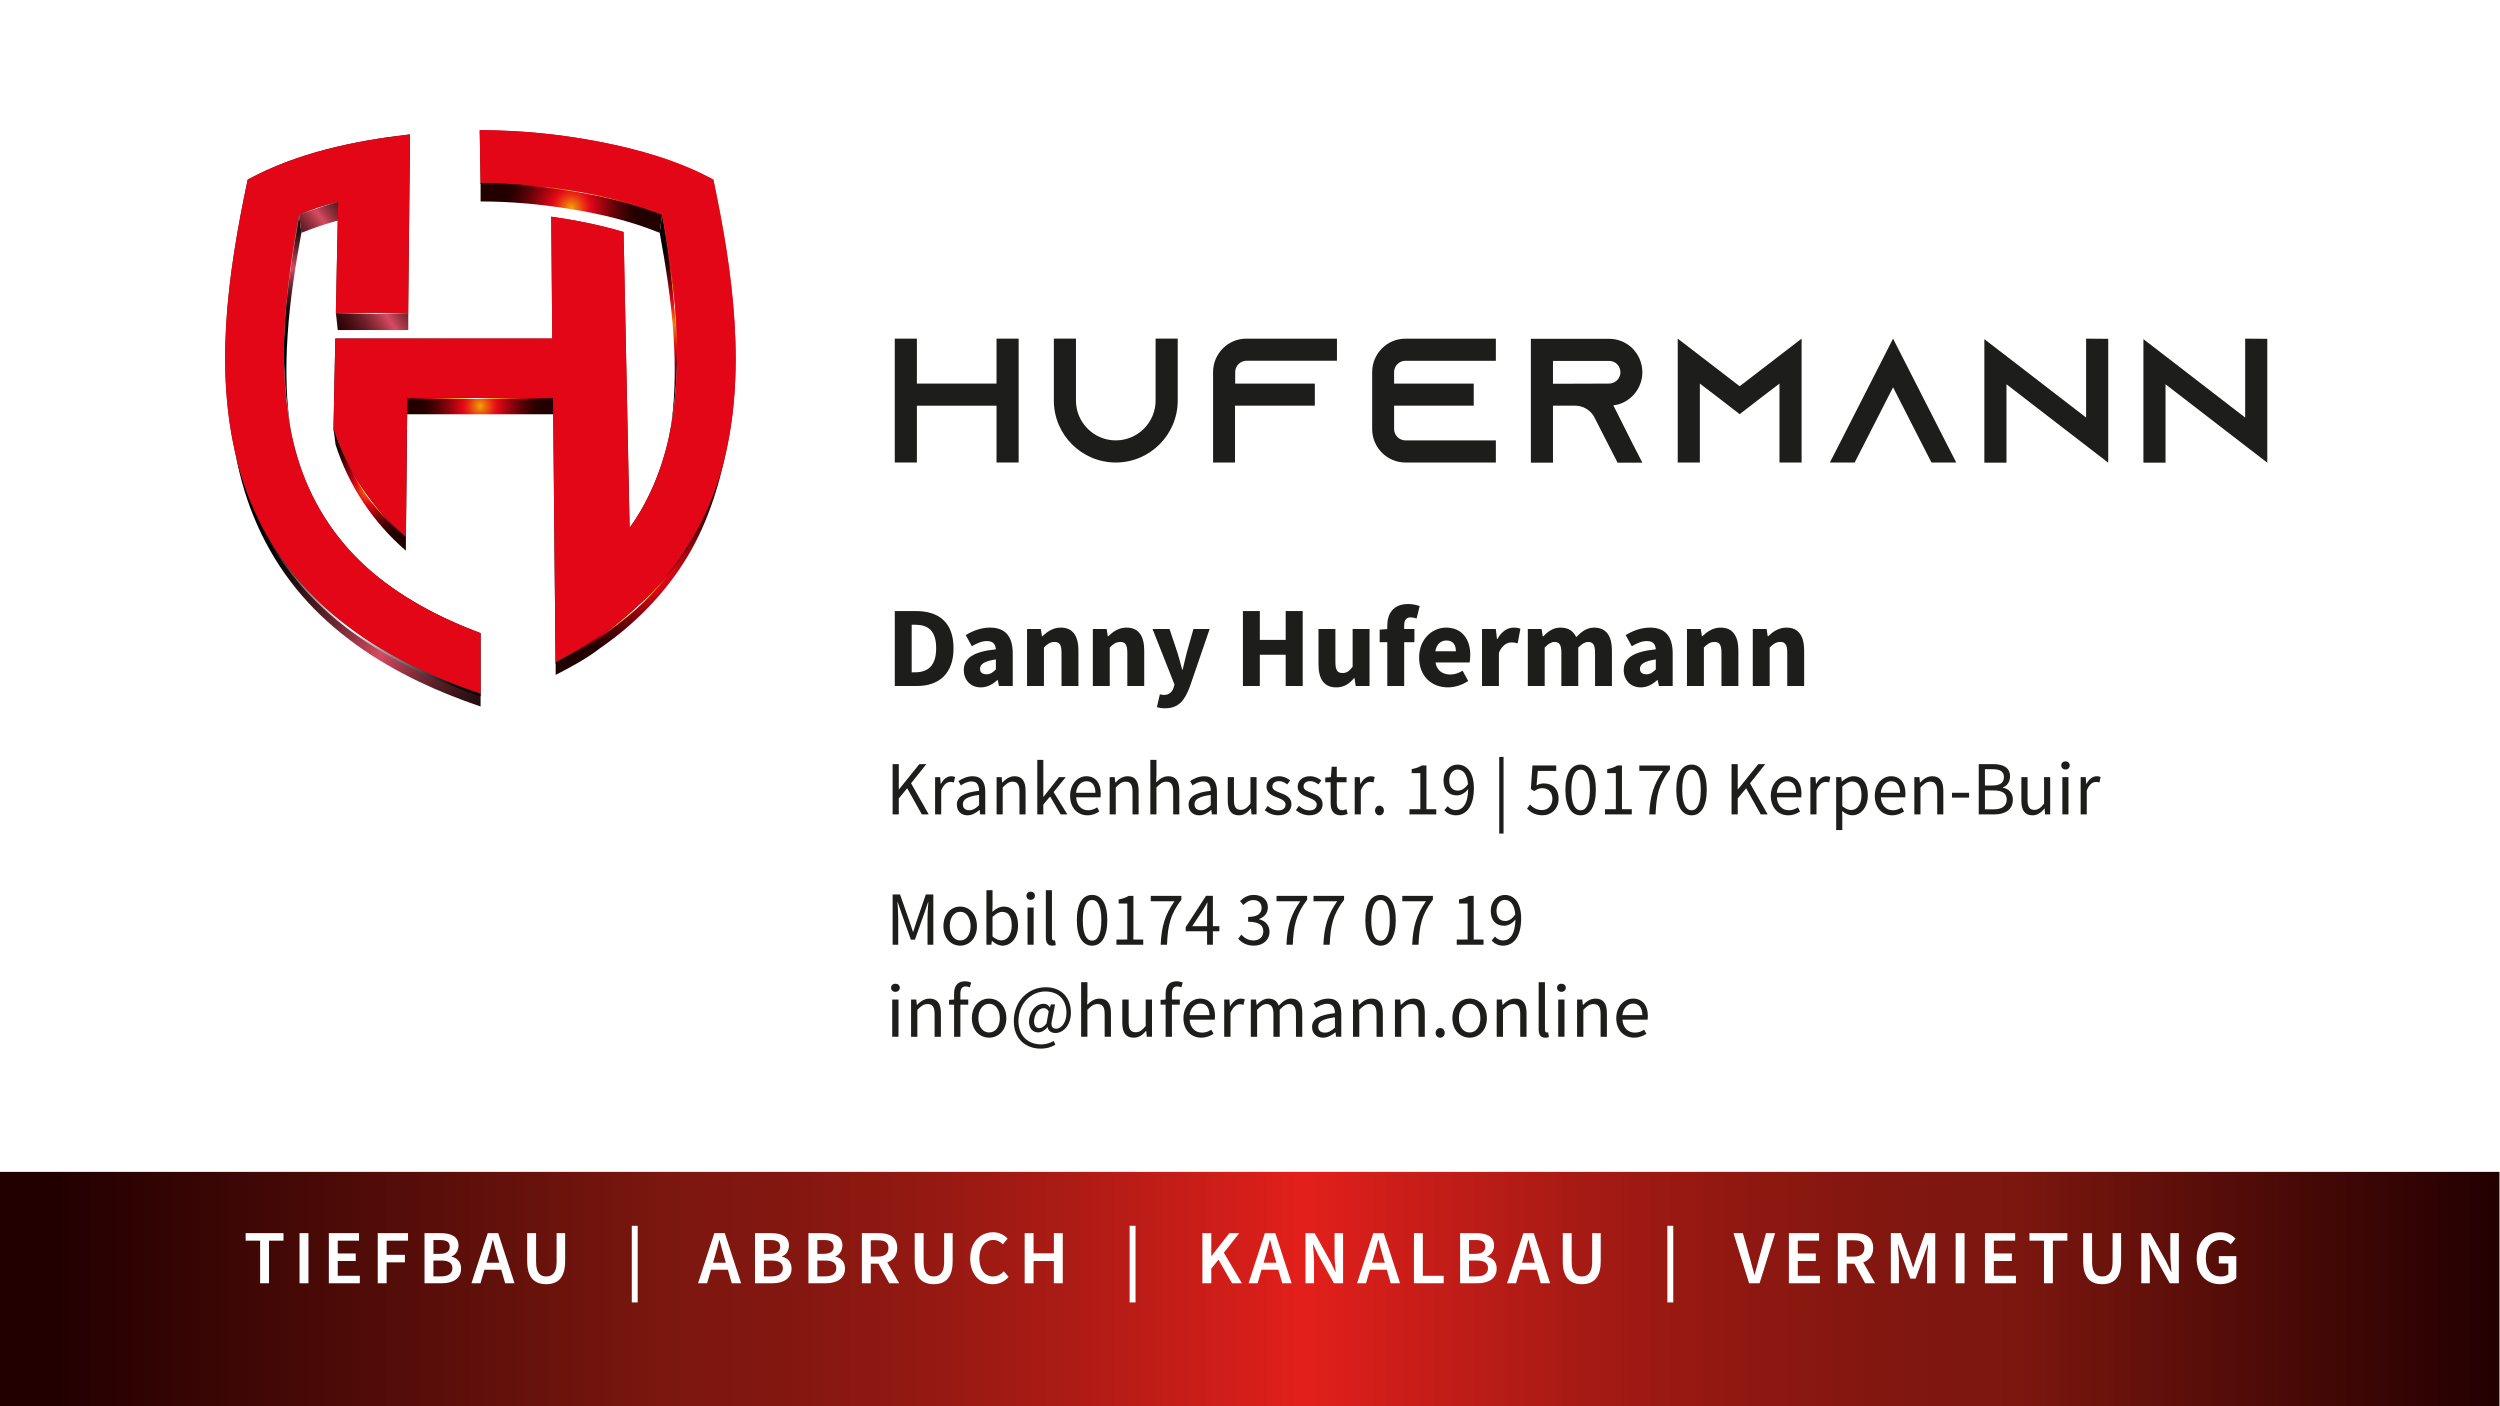 <?xml version="1.0" encoding="utf-8"?>
<!-- Generator: Adobe Illustrator 26.3.1, SVG Export Plug-In . SVG Version: 6.00 Build 0)  -->
<svg version="1.1" id="Ebene_1" xmlns="http://www.w3.org/2000/svg" xmlns:xlink="http://www.w3.org/1999/xlink" x="0px" y="0px"
	 viewBox="0 0 1920 1080" style="enable-background:new 0 0 1920 1080;" xml:space="preserve">
<style type="text/css">
	.st0{fill:url(#SVGID_1_);}
	.st1{fill:#FFFFFF;}
	.st2{fill:#1D1D1B;}
	.st3{fill:url(#SVGID_00000082363533169435852450000000195765163028174767_);}
	.st4{fill:url(#SVGID_00000181066145026678455520000016710703908741235337_);}
	.st5{fill:url(#SVGID_00000149371368278643028200000018117317468194407809_);}
	.st6{fill:url(#SVGID_00000126298743367385755670000006848896434014877575_);}
	.st7{fill:url(#SVGID_00000161608191364614501140000010748020066946302652_);}
	.st8{fill:url(#SVGID_00000029756253516213882530000002427017108877455752_);}
	.st9{fill:url(#SVGID_00000159429250449835433050000002939861825336331170_);}
	.st10{fill:url(#SVGID_00000054969710255492521060000012344634587625215106_);}
	.st11{fill:url(#SVGID_00000042708224719631567710000015085766429558818961_);}
	.st12{fill:url(#SVGID_00000018220837938447222960000009105824052956828048_);}
	.st13{fill:url(#SVGID_00000152224070960301448900000017619067580139620794_);}
	.st14{fill:url(#SVGID_00000034797015396683313460000007379602044643403958_);}
	.st15{fill:url(#SVGID_00000096060360569501004330000015738791679003466172_);}
	.st16{fill:url(#SVGID_00000037689687313735252510000013530911383424680104_);}
	.st17{fill:url(#SVGID_00000062166943127049839360000017214252470646630528_);}
	.st18{fill:url(#SVGID_00000041270857210678290670000003302853498062347943_);}
	.st19{fill:url(#SVGID_00000169558676219399297780000012243707842765793171_);}
	.st20{fill:url(#SVGID_00000088811803145243801040000017864483739797685379_);}
	.st21{fill:url(#SVGID_00000003803041025421894100000017128053901407614083_);}
	.st22{fill:url(#SVGID_00000024689235692875357730000012791542320120089515_);}
	.st23{filter:url(#Adobe_OpacityMaskFilter);}
	.st24{fill:url(#SVGID_00000021802842866820963680000015982444904805747866_);}
	.st25{opacity:0.5;mask:url(#SVGID_00000069359703925595482010000015389050534971985314_);}
	.st26{fill:#E20617;}
</style>
<linearGradient id="SVGID_1_" gradientUnits="userSpaceOnUse" x1="-0.426" y1="1011.738" x2="1919.574" y2="1011.738">
	<stop  offset="0.021" style="stop-color:#220000"/>
	<stop  offset="0.269" style="stop-color:#7C170F"/>
	<stop  offset="0.311" style="stop-color:#821710"/>
	<stop  offset="0.366" style="stop-color:#921912"/>
	<stop  offset="0.429" style="stop-color:#AD1B15"/>
	<stop  offset="0.496" style="stop-color:#D31E19"/>
	<stop  offset="0.522" style="stop-color:#E31F1B"/>
	<stop  offset="0.569" style="stop-color:#C71D18"/>
	<stop  offset="0.634" style="stop-color:#A61A14"/>
	<stop  offset="0.697" style="stop-color:#8F1811"/>
	<stop  offset="0.756" style="stop-color:#811710"/>
	<stop  offset="0.806" style="stop-color:#7C170F"/>
	<stop  offset="1" style="stop-color:#220000"/>
</linearGradient>
<rect x="-0.43" y="900" class="st0" width="1920" height="223.48"/>
<g>
	<path class="st1" d="M199.78,952.83h-11.12v-5.77h29.07v5.77h-11.12v32.72h-6.83V952.83z"/>
	<path class="st1" d="M230.05,947.06h6.83v38.49h-6.83V947.06z"/>
	<path class="st1" d="M252.55,947.06h23.19v5.77h-16.36v9.83h13.83v5.77h-13.83v11.36h16.95v5.77h-23.78V947.06z"/>
	<path class="st1" d="M290.11,947.06h23.25v5.77h-16.42v10.88h14.01v5.77h-14.01v16.07h-6.83V947.06z"/>
	<path class="st1" d="M326.04,947.06h12.3c7.94,0,13.77,2.42,13.77,9.48c0,3.64-2,7.17-5.36,8.35v0.24
		c4.24,0.94,7.36,3.95,7.36,9.12c0,7.71-6.3,11.3-14.77,11.3h-13.3V947.06z M337.75,962.95c5.36,0,7.65-2.12,7.65-5.41
		c0-3.77-2.53-5.18-7.53-5.18h-5v10.6H337.75z M338.63,980.26c5.65,0,8.83-2.06,8.83-6.35c0-4.06-3.06-5.83-8.83-5.83h-5.77v12.18
		H338.63z"/>
	<path class="st1" d="M374.61,947.06h8l12.54,38.49h-7.18l-3-10.42h-12.95l-3,10.42h-6.94L374.61,947.06z M373.61,969.78h9.83
		l-1.35-4.71c-1.24-4.06-2.35-8.48-3.47-12.72h-0.24c-1.06,4.3-2.18,8.65-3.41,12.72L373.61,969.78z"/>
	<path class="st1" d="M404.88,968.66v-21.6h6.83v22.13c0,8.35,3.12,11.12,7.77,11.12c4.71,0,8-2.77,8-11.12v-22.13h6.53v21.6
		c0,12.65-5.59,17.6-14.54,17.6C410.59,986.26,404.88,981.31,404.88,968.66z"/>
	<path class="st1" d="M485.21,941.41h4.53v58.86h-4.53V941.41z"/>
	<path class="st1" d="M548.63,947.06h8l12.54,38.49h-7.18l-3-10.42h-12.95l-3,10.42h-6.95L548.63,947.06z M547.63,969.78h9.83
		l-1.35-4.71c-1.24-4.06-2.35-8.48-3.47-12.72h-0.24c-1.06,4.3-2.18,8.65-3.41,12.72L547.63,969.78z"/>
	<path class="st1" d="M579.84,947.06h12.3c7.94,0,13.77,2.42,13.77,9.48c0,3.64-2,7.17-5.36,8.35v0.24
		c4.24,0.94,7.36,3.95,7.36,9.12c0,7.71-6.3,11.3-14.77,11.3h-13.3V947.06z M591.55,962.95c5.36,0,7.65-2.12,7.65-5.41
		c0-3.77-2.53-5.18-7.53-5.18h-5v10.6H591.55z M592.43,980.26c5.65,0,8.83-2.06,8.83-6.35c0-4.06-3.06-5.83-8.83-5.83h-5.77v12.18
		H592.43z"/>
	<path class="st1" d="M620.88,947.06h12.3c7.94,0,13.77,2.42,13.77,9.48c0,3.64-2,7.17-5.36,8.35v0.24
		c4.24,0.94,7.36,3.95,7.36,9.12c0,7.71-6.3,11.3-14.77,11.3h-13.3V947.06z M632.6,962.95c5.36,0,7.65-2.12,7.65-5.41
		c0-3.77-2.53-5.18-7.53-5.18h-5v10.6H632.6z M633.48,980.26c5.65,0,8.83-2.06,8.83-6.35c0-4.06-3.06-5.83-8.83-5.83h-5.77v12.18
		H633.48z"/>
	<path class="st1" d="M661.92,947.06h13.01c8,0,14.13,2.83,14.13,11.42c0,5.88-3.06,9.42-7.65,11.01l9.18,16.07h-7.65l-8.3-15.07
		h-5.88v15.07h-6.83V947.06z M674.22,965.07c5.24,0,8.12-2.24,8.12-6.59c0-4.41-2.88-5.94-8.12-5.94h-5.47v12.54H674.22z"/>
	<path class="st1" d="M702.5,968.66v-21.6h6.83v22.13c0,8.35,3.12,11.12,7.77,11.12c4.71,0,8-2.77,8-11.12v-22.13h6.53v21.6
		c0,12.65-5.59,17.6-14.54,17.6C708.2,986.26,702.5,981.31,702.5,968.66z"/>
	<path class="st1" d="M745.13,966.43c0-12.59,7.89-20.07,17.6-20.07c4.83,0,8.71,2.29,11.12,4.89l-3.65,4.41
		c-2-2.01-4.3-3.36-7.3-3.36c-6.3,0-10.77,5.3-10.77,13.95c0,8.77,4.12,14.07,10.59,14.07c3.41,0,6.06-1.59,8.24-3.94l3.65,4.29
		c-3.12,3.59-7.18,5.59-12.12,5.59C752.78,986.26,745.13,979.2,745.13,966.43z"/>
	<path class="st1" d="M786.94,947.06h6.83v15.48h15.6v-15.48h6.83v38.49h-6.83v-17.07h-15.6v17.07h-6.83V947.06z"/>
	<path class="st1" d="M867.56,941.41h4.53v58.86h-4.53V941.41z"/>
	<path class="st1" d="M923.44,947.06h6.83v17.48h0.18l13.71-17.48h7.59l-11.83,15.01l13.83,23.48h-7.53l-10.42-18.13l-5.53,6.89
		v11.24h-6.83V947.06z"/>
	<path class="st1" d="M971.43,947.06h8l12.54,38.49h-7.18l-3-10.42h-12.95l-3,10.42h-6.95L971.43,947.06z M970.43,969.78h9.83
		l-1.35-4.71c-1.24-4.06-2.35-8.48-3.47-12.72h-0.24c-1.06,4.3-2.18,8.65-3.41,12.72L970.43,969.78z"/>
	<path class="st1" d="M1002.64,947.06h7.01l12,21.66l3.94,8.18h0.24c-0.29-3.94-0.88-8.83-0.88-13.12v-16.72h6.53v38.49h-7.01
		l-12-21.66l-3.94-8.18h-0.24c0.29,4.06,0.88,8.71,0.88,13v16.84h-6.53V947.06z"/>
	<path class="st1" d="M1054.7,947.06h8l12.54,38.49h-7.18l-3-10.42h-12.95l-3,10.42h-6.94L1054.7,947.06z M1053.7,969.78h9.83
		l-1.35-4.71c-1.24-4.06-2.35-8.48-3.47-12.72h-0.24c-1.06,4.3-2.18,8.65-3.41,12.72L1053.7,969.78z"/>
	<path class="st1" d="M1085.91,947.06h6.83v32.73h16.01v5.77h-22.84V947.06z"/>
	<path class="st1" d="M1121.37,947.06h12.3c7.94,0,13.77,2.42,13.77,9.48c0,3.64-2,7.17-5.36,8.35v0.24
		c4.24,0.94,7.36,3.95,7.36,9.12c0,7.71-6.3,11.3-14.77,11.3h-13.3V947.06z M1133.08,962.95c5.36,0,7.65-2.12,7.65-5.41
		c0-3.77-2.53-5.18-7.53-5.18h-5v10.6H1133.08z M1133.96,980.26c5.65,0,8.83-2.06,8.83-6.35c0-4.06-3.06-5.83-8.83-5.83h-5.77v12.18
		H1133.96z"/>
	<path class="st1" d="M1169.94,947.06h8l12.54,38.49h-7.18l-3-10.42h-12.95l-3,10.42h-6.95L1169.94,947.06z M1168.94,969.78h9.83
		l-1.35-4.71c-1.24-4.06-2.35-8.48-3.47-12.72h-0.24c-1.06,4.3-2.18,8.65-3.41,12.72L1168.94,969.78z"/>
	<path class="st1" d="M1200.21,968.66v-21.6h6.83v22.13c0,8.35,3.12,11.12,7.77,11.12c4.71,0,8-2.77,8-11.12v-22.13h6.53v21.6
		c0,12.65-5.59,17.6-14.54,17.6C1205.92,986.26,1200.21,981.31,1200.21,968.66z"/>
	<path class="st1" d="M1280.53,941.41h4.53v58.86h-4.53V941.41z"/>
	<path class="st1" d="M1331.3,947.06h7.24l5.41,19.37c1.24,4.36,2.12,8.12,3.41,12.54h0.23c1.3-4.41,2.18-8.18,3.36-12.54
		l5.36-19.37h7l-11.95,38.49h-8.06L1331.3,947.06z"/>
	<path class="st1" d="M1373.87,947.06h23.19v5.77h-16.36v9.83h13.83v5.77h-13.83v11.36h16.95v5.77h-23.78V947.06z"/>
	<path class="st1" d="M1411.44,947.06h13.01c8,0,14.13,2.83,14.13,11.42c0,5.88-3.06,9.42-7.65,11.01l9.18,16.07h-7.65l-8.3-15.07
		h-5.88v15.07h-6.83V947.06z M1423.74,965.07c5.24,0,8.12-2.24,8.12-6.59c0-4.41-2.88-5.94-8.12-5.94h-5.47v12.54H1423.74z"/>
	<path class="st1" d="M1452.19,947.06h7.71l6.83,18.83c0.82,2.42,1.65,5,2.47,7.53h0.23c0.82-2.53,1.59-5.12,2.41-7.53l6.65-18.83
		h7.77v38.49h-6.3v-17.6c0-3.59,0.53-8.71,0.88-12.24h-0.24l-3.12,8.94l-6.3,17.31h-4.06l-6.35-17.31l-3.06-8.94h-0.23
		c0.29,3.53,0.88,8.65,0.88,12.24v17.6h-6.18V947.06z"/>
	<path class="st1" d="M1501.95,947.06h6.83v38.49h-6.83V947.06z"/>
	<path class="st1" d="M1524.44,947.06h23.19v5.77h-16.36v9.83h13.83v5.77h-13.83v11.36h16.95v5.77h-23.78V947.06z"/>
	<path class="st1" d="M1569.78,952.83h-11.12v-5.77h29.07v5.77h-11.12v32.72h-6.83V952.83z"/>
	<path class="st1" d="M1599.88,968.66v-21.6h6.83v22.13c0,8.35,3.12,11.12,7.77,11.12c4.71,0,8-2.77,8-11.12v-22.13h6.53v21.6
		c0,12.65-5.59,17.6-14.54,17.6C1605.59,986.26,1599.88,981.31,1599.88,968.66z"/>
	<path class="st1" d="M1644.52,947.06h7.01l12,21.66l3.94,8.18h0.24c-0.29-3.94-0.88-8.83-0.88-13.12v-16.72h6.53v38.49h-7
		l-12.01-21.66l-3.94-8.18h-0.24c0.29,4.06,0.88,8.71,0.88,13v16.84h-6.53V947.06z"/>
	<path class="st1" d="M1687.04,966.43c0-12.59,7.94-20.07,18.19-20.07c5.48,0,9.24,2.42,11.65,4.89l-3.64,4.41
		c-1.95-1.88-4.18-3.36-7.77-3.36c-6.83,0-11.42,5.3-11.42,13.95c0,8.77,4.05,14.07,11.77,14.07c2.18,0,4.3-0.59,5.54-1.7v-8.3h-7.3
		v-5.59h13.42v16.95c-2.59,2.59-7.06,4.59-12.3,4.59C1694.75,986.26,1687.04,979.2,1687.04,966.43z"/>
</g>
<g>
	<path class="st2" d="M685.54,586.85h4.74v19.37h0.17l15.61-19.37h5.37l-11.72,14.71l13.55,23.89h-5.32l-11.21-20.07l-6.46,7.83
		v12.24h-4.74V586.85z"/>
	<path class="st2" d="M718.16,596.85h3.89l0.4,5.18h0.17c1.89-3.59,4.74-5.88,7.89-5.88c1.2,0,2.06,0.17,2.97,0.59l-0.91,4.23
		c-0.92-0.29-1.55-0.47-2.69-0.47c-2.34,0-5.14,1.76-7.03,6.58v18.37h-4.69V596.85z"/>
	<path class="st2" d="M734.89,618.04c0-6.23,5.2-9.35,17.04-10.71c0-3.64-1.14-7.18-5.71-7.18c-3.2,0-6.12,1.53-8.29,3.06
		l-1.83-3.36c2.57-1.7,6.46-3.7,10.92-3.7c6.8,0,9.66,4.64,9.66,11.77v17.54h-3.89l-0.4-3.41h-0.17c-2.63,2.24-5.72,4.12-9.2,4.12
		C738.38,626.16,734.89,623.16,734.89,618.04z M751.93,618.46v-7.95c-9.26,1.18-12.46,3.54-12.46,7.18c0,3.24,2.17,4.59,4.92,4.59
		C747.07,622.28,749.24,620.93,751.93,618.46z"/>
	<path class="st2" d="M765.39,596.85h3.89l0.4,4.12h0.17c2.63-2.71,5.49-4.82,9.32-4.82c5.83,0,8.46,3.88,8.46,11.18v18.13h-4.69
		v-17.48c0-5.36-1.6-7.65-5.26-7.65c-2.86,0-4.8,1.53-7.6,4.41v20.72h-4.69V596.85z"/>
	<path class="st2" d="M796.64,583.56h4.63v28.37h0.17l11.84-15.07h5.2l-9.32,11.47l10.57,17.13h-5.14l-8.12-13.77l-5.2,6.24v7.53
		h-4.63V583.56z"/>
	<path class="st2" d="M821.83,611.22c0-9.36,6.12-15.07,12.46-15.07c7.09,0,11.09,5.23,11.09,13.41c0,1.01-0.06,2.06-0.17,2.77
		h-18.75c0.35,6.06,3.95,9.95,9.26,9.95c2.63,0,4.86-0.88,6.92-2.24l1.66,3.18c-2.4,1.59-5.37,2.94-9.15,2.94
		C827.72,626.16,821.83,620.57,821.83,611.22z M841.27,608.86c0-5.77-2.52-8.88-6.86-8.88c-3.89,0-7.43,3.23-8,8.88H841.27z"/>
	<path class="st2" d="M852.22,596.85h3.89l0.4,4.12h0.17c2.63-2.71,5.49-4.82,9.32-4.82c5.83,0,8.46,3.88,8.46,11.18v18.13h-4.69
		v-17.48c0-5.36-1.6-7.65-5.26-7.65c-2.86,0-4.8,1.53-7.6,4.41v20.72h-4.69V596.85z"/>
	<path class="st2" d="M883.46,583.56h4.69v11.42l-0.17,5.89c2.63-2.59,5.43-4.71,9.26-4.71c5.83,0,8.46,3.88,8.46,11.18v18.13h-4.69
		v-17.48c0-5.36-1.6-7.65-5.26-7.65c-2.86,0-4.8,1.53-7.6,4.41v20.72h-4.69V583.56z"/>
	<path class="st2" d="M912.82,618.04c0-6.23,5.2-9.35,17.04-10.71c0-3.64-1.14-7.18-5.71-7.18c-3.2,0-6.12,1.53-8.29,3.06
		l-1.83-3.36c2.57-1.7,6.46-3.7,10.92-3.7c6.8,0,9.66,4.64,9.66,11.77v17.54h-3.89l-0.4-3.41h-0.17c-2.63,2.24-5.72,4.12-9.2,4.12
		C916.3,626.16,912.82,623.16,912.82,618.04z M929.85,618.46v-7.95c-9.26,1.18-12.46,3.54-12.46,7.18c0,3.24,2.17,4.59,4.92,4.59
		C924.99,622.28,927.17,620.93,929.85,618.46z"/>
	<path class="st2" d="M942.92,614.98v-18.13h4.74v17.48c0,5.36,1.55,7.65,5.2,7.65c2.86,0,4.86-1.47,7.49-4.82v-20.31h4.69v28.6
		h-3.89l-0.4-4.47h-0.17c-2.57,3.12-5.32,5.18-9.15,5.18C945.55,626.16,942.92,622.28,942.92,614.98z"/>
	<path class="st2" d="M971.3,622.22l2.35-3.24c2.4,2.01,4.86,3.41,8.17,3.41c3.66,0,5.49-2,5.49-4.47c0-2.94-3.31-4.23-6.34-5.41
		c-3.95-1.47-8.29-3.41-8.29-8.24c0-4.59,3.54-8.12,9.55-8.12c3.49,0,6.52,1.47,8.63,3.23l-2.23,3.06
		c-1.89-1.47-3.89-2.53-6.35-2.53c-3.49,0-5.09,1.94-5.09,4.12c0,2.7,3.03,3.71,6.17,4.94c4,1.53,8.46,3.24,8.46,8.65
		c0,4.65-3.6,8.53-10.18,8.53C977.71,626.16,973.94,624.46,971.3,622.22z"/>
	<path class="st2" d="M995.24,622.22l2.35-3.24c2.4,2.01,4.86,3.41,8.17,3.41c3.66,0,5.49-2,5.49-4.47c0-2.94-3.31-4.23-6.34-5.41
		c-3.95-1.47-8.29-3.41-8.29-8.24c0-4.59,3.54-8.12,9.55-8.12c3.49,0,6.52,1.47,8.63,3.23l-2.23,3.06
		c-1.89-1.47-3.89-2.53-6.35-2.53c-3.49,0-5.09,1.94-5.09,4.12c0,2.7,3.03,3.71,6.17,4.94c4,1.53,8.46,3.24,8.46,8.65
		c0,4.65-3.6,8.53-10.18,8.53C1001.64,626.16,997.87,624.46,995.24,622.22z"/>
	<path class="st2" d="M1021.92,616.63v-15.84h-4.12v-3.64l4.35-0.29l0.57-8.01h3.94v8.01h7.49v3.94h-7.49v15.89
		c0,3.53,1.09,5.54,4.29,5.54c0.97,0,2.23-0.42,3.14-0.77l0.92,3.65c-1.55,0.53-3.43,1.06-5.15,1.06
		C1023.92,626.16,1021.92,622.28,1021.92,616.63z"/>
	<path class="st2" d="M1040.42,596.85h3.89l0.4,5.18h0.17c1.89-3.59,4.74-5.88,7.89-5.88c1.2,0,2.06,0.17,2.97,0.59l-0.91,4.23
		c-0.92-0.29-1.55-0.47-2.69-0.47c-2.34,0-5.14,1.76-7.03,6.58v18.37h-4.69V596.85z"/>
	<path class="st2" d="M1056.02,622.52c0-2.24,1.54-3.77,3.43-3.77c1.83,0,3.38,1.52,3.38,3.77c0,2.11-1.55,3.64-3.38,3.64
		C1057.56,626.16,1056.02,624.63,1056.02,622.52z"/>
	<path class="st2" d="M1082.47,621.45h8.35v-27.66h-6.63v-3.12c3.31-0.59,5.71-1.53,7.72-2.77h3.6v33.55h7.55v4h-20.58V621.45z"/>
	<path class="st2" d="M1109.25,622.22l2.63-3.06c1.48,1.83,3.72,3,6,3c5.15,0,9.49-4.12,9.66-16.12c-2.29,3-5.55,4.82-8.58,4.82
		c-6.29,0-10.35-3.88-10.35-11.59c0-7.18,4.92-12.07,10.75-12.07c7.2,0,12.58,6,12.58,18.07c0,15.07-6.63,20.89-13.89,20.89
		C1114.17,626.16,1111.25,624.46,1109.25,622.22z M1127.43,602.21c-0.63-7.3-3.43-11.19-8.06-11.19c-3.55,0-6.35,3.3-6.35,8.25
		c0,4.88,2.23,7.94,6.75,7.94C1122.17,607.21,1125.09,605.74,1127.43,602.21z"/>
	<path class="st2" d="M1151.4,581.31h3.32v58.86h-3.32V581.31z"/>
	<path class="st2" d="M1172.76,621.04l2.29-3.18c2.17,2.24,4.92,4.29,9.2,4.29c4.46,0,8-3.35,8-8.59c0-5.18-3.09-8.24-7.78-8.24
		c-2.51,0-4.06,0.83-6.23,2.29l-2.52-1.65l1.2-18.07h18.24v4.18h-14.12l-0.97,11.12c1.71-0.94,3.37-1.53,5.6-1.53
		c6.23,0,11.32,3.65,11.32,11.77c0,8.12-5.94,12.71-12.29,12.71C1178.88,626.16,1175.28,623.63,1172.76,621.04z"/>
	<path class="st2" d="M1202.23,606.57c0-12.59,4.4-19.37,11.72-19.37c7.26,0,11.66,6.77,11.66,19.37s-4.4,19.6-11.66,19.6
		C1206.64,626.16,1202.23,619.16,1202.23,606.57z M1221.04,606.57c0-11.01-2.86-15.48-7.09-15.48c-4.29,0-7.15,4.47-7.15,15.48
		s2.86,15.71,7.15,15.71C1218.19,622.28,1221.04,617.57,1221.04,606.57z"/>
	<path class="st2" d="M1232.62,621.45h8.35v-27.66h-6.63v-3.12c3.31-0.59,5.71-1.53,7.72-2.77h3.6v33.55h7.55v4h-20.58V621.45z"/>
	<path class="st2" d="M1277.19,592.09h-18.18v-4.18h23.5v3c-8.63,11.36-10.41,19.89-11.03,34.55h-4.86
		C1267.24,611.33,1269.99,602.39,1277.19,592.09z"/>
	<path class="st2" d="M1287.4,606.57c0-12.59,4.4-19.37,11.72-19.37c7.26,0,11.66,6.77,11.66,19.37s-4.4,19.6-11.66,19.6
		C1291.8,626.16,1287.4,619.16,1287.4,606.57z M1306.2,606.57c0-11.01-2.86-15.48-7.09-15.48c-4.29,0-7.15,4.47-7.15,15.48
		s2.86,15.71,7.15,15.71C1303.35,622.28,1306.2,617.57,1306.2,606.57z"/>
	<path class="st2" d="M1329.84,586.85h4.74v19.37h0.17l15.61-19.37h5.37l-11.72,14.71l13.55,23.89h-5.32l-11.21-20.07l-6.46,7.83
		v12.24h-4.74V586.85z"/>
	<path class="st2" d="M1359.99,611.22c0-9.36,6.12-15.07,12.46-15.07c7.09,0,11.09,5.23,11.09,13.41c0,1.01-0.06,2.06-0.17,2.77
		h-18.75c0.35,6.06,3.95,9.95,9.26,9.95c2.63,0,4.86-0.88,6.92-2.24l1.66,3.18c-2.4,1.59-5.37,2.94-9.15,2.94
		C1365.88,626.16,1359.99,620.57,1359.99,611.22z M1379.43,608.86c0-5.77-2.52-8.88-6.86-8.88c-3.89,0-7.43,3.23-8,8.88H1379.43z"/>
	<path class="st2" d="M1390.38,596.85h3.89l0.4,5.18h0.17c1.89-3.59,4.74-5.88,7.89-5.88c1.2,0,2.06,0.17,2.97,0.59l-0.91,4.23
		c-0.92-0.29-1.55-0.47-2.69-0.47c-2.34,0-5.14,1.76-7.03,6.58v18.37h-4.69V596.85z"/>
	<path class="st2" d="M1410.19,596.85h3.89l0.4,3.29h0.17c2.52-2.18,5.6-4,8.86-4c7.15,0,10.98,5.71,10.98,14.59
		c0,9.71-5.66,15.42-12,15.42c-2.57,0-5.14-1.24-7.72-3.29l0.11,5v9.65h-4.69V596.85z M1429.63,610.74c0-6.3-2.06-10.53-7.32-10.53
		c-2.34,0-4.69,1.35-7.43,3.88v15.01c2.51,2.18,4.97,3,6.8,3C1426.26,622.1,1429.63,617.81,1429.63,610.74z"/>
	<path class="st2" d="M1439.84,611.22c0-9.36,6.12-15.07,12.46-15.07c7.09,0,11.09,5.23,11.09,13.41c0,1.01-0.06,2.06-0.17,2.77
		h-18.75c0.34,6.06,3.95,9.95,9.26,9.95c2.63,0,4.86-0.88,6.92-2.24l1.66,3.18c-2.4,1.59-5.37,2.94-9.15,2.94
		C1445.73,626.16,1439.84,620.57,1439.84,611.22z M1459.28,608.86c0-5.77-2.52-8.88-6.86-8.88c-3.89,0-7.43,3.23-8,8.88H1459.28z"/>
	<path class="st2" d="M1470.22,596.85h3.89l0.4,4.12h0.17c2.63-2.71,5.49-4.82,9.32-4.82c5.83,0,8.46,3.88,8.46,11.18v18.13h-4.69
		v-17.48c0-5.36-1.6-7.65-5.26-7.65c-2.86,0-4.8,1.53-7.6,4.41v20.72h-4.69V596.85z"/>
	<path class="st2" d="M1499.12,608.86h13.15v3.71h-13.15V608.86z"/>
	<path class="st2" d="M1519.69,586.85h11.15c7.61,0,12.86,2.65,12.86,9.42c0,3.82-1.94,7.24-5.49,8.42v0.24
		c4.52,0.88,7.66,3.94,7.66,9.24c0,7.59-5.83,11.3-14.24,11.3h-11.95V586.85z M1529.98,603.27c6.4,0,9.03-2.41,9.03-6.35
		c0-4.47-2.97-6.18-8.81-6.18h-5.77v12.54H1529.98z M1530.95,621.58c6.46,0,10.23-2.42,10.23-7.6c0-4.77-3.66-6.94-10.23-6.94h-6.52
		v14.54H1530.95z"/>
	<path class="st2" d="M1552.42,614.98v-18.13h4.74v17.48c0,5.36,1.55,7.65,5.2,7.65c2.86,0,4.86-1.47,7.49-4.82v-20.31h4.69v28.6
		h-3.89l-0.4-4.47h-0.17c-2.57,3.12-5.32,5.18-9.15,5.18C1555.05,626.16,1552.42,622.28,1552.42,614.98z"/>
	<path class="st2" d="M1583.03,587.85c0-1.88,1.43-3.12,3.26-3.12c1.83,0,3.26,1.24,3.26,3.12c0,1.83-1.43,3.12-3.26,3.12
		C1584.46,590.97,1583.03,589.67,1583.03,587.85z M1583.89,596.85h4.69v28.6h-4.69V596.85z"/>
	<path class="st2" d="M1597.94,596.85h3.89l0.4,5.18h0.17c1.89-3.59,4.74-5.88,7.89-5.88c1.2,0,2.06,0.17,2.97,0.59l-0.91,4.23
		c-0.92-0.29-1.55-0.47-2.69-0.47c-2.34,0-5.14,1.76-7.03,6.58v18.37h-4.69V596.85z"/>
	<path class="st2" d="M685.54,686.95h5.71l7.2,20.6c0.92,2.65,1.77,5.41,2.69,8.06h0.23c0.91-2.65,1.66-5.41,2.57-8.06l7.09-20.6
		h5.77v38.61h-4.46v-21.25c0-3.41,0.4-8,0.63-11.42h-0.23l-2.97,8.77l-7.09,20.01h-3.14l-7.09-20.01l-2.97-8.77h-0.23
		c0.23,3.41,0.58,8,0.58,11.42v21.25h-4.29V686.95z"/>
	<path class="st2" d="M724.55,711.32c0-9.6,6.06-15.07,12.86-15.07c6.8,0,12.86,5.47,12.86,15.07c0,9.47-6.06,14.94-12.86,14.94
		C730.61,726.27,724.55,720.8,724.55,711.32z M745.42,711.32c0-6.59-3.2-11.07-8-11.07c-4.75,0-8,4.48-8,11.07
		c0,6.53,3.26,10.94,8,10.94C742.22,722.26,745.42,717.85,745.42,711.32z"/>
	<path class="st2" d="M761.92,722.62h-0.17l-0.4,2.94h-3.77v-41.9h4.69v11.42l-0.12,5.18c2.52-2.29,5.6-4,8.69-4
		c7.2,0,11.03,5.71,11.03,14.53c0,9.77-5.66,15.48-12,15.48C767.29,726.27,764.37,724.92,761.92,722.62z M777.01,710.85
		c0-6.3-2.06-10.53-7.32-10.53c-2.34,0-4.8,1.35-7.43,3.88v15.01c2.46,2.18,4.97,3,6.8,3C773.64,722.21,777.01,717.91,777.01,710.85
		z"/>
	<path class="st2" d="M788.3,687.95c0-1.88,1.43-3.12,3.26-3.12c1.83,0,3.26,1.24,3.26,3.12c0,1.83-1.43,3.12-3.26,3.12
		C789.73,691.07,788.3,689.78,788.3,687.95z M789.16,696.96h4.69v28.6h-4.69V696.96z"/>
	<path class="st2" d="M803.2,719.8v-36.14h4.69v36.49c0,1.53,0.63,2.11,1.31,2.11c0.29,0,0.52,0,1.03-0.11l0.63,3.65
		c-0.63,0.29-1.43,0.47-2.69,0.47C804.64,726.27,803.2,723.97,803.2,719.8z"/>
	<path class="st2" d="M827.02,706.67c0-12.59,4.4-19.37,11.72-19.37c7.26,0,11.66,6.77,11.66,19.37s-4.4,19.6-11.66,19.6
		C831.42,726.27,827.02,719.27,827.02,706.67z M845.83,706.67c0-11.01-2.86-15.48-7.09-15.48c-4.29,0-7.15,4.47-7.15,15.48
		s2.86,15.71,7.15,15.71C842.97,722.38,845.83,717.68,845.83,706.67z"/>
	<path class="st2" d="M857.41,721.56h8.35V693.9h-6.63v-3.12c3.31-0.59,5.71-1.53,7.72-2.77h3.6v33.55h7.55v4h-20.58V721.56z"/>
	<path class="st2" d="M901.97,692.19h-18.18v-4.18h23.5v3c-8.63,11.36-10.41,19.89-11.03,34.55h-4.86
		C892.02,711.44,894.77,702.49,901.97,692.19z"/>
	<path class="st2" d="M927.04,715.2h-16.41v-3.18l15.61-24.02h5.26v23.31h4.97v3.88h-4.97v10.36h-4.46V715.2z M927.04,711.32v-10.89
		c0-2,0.17-5.24,0.29-7.24h-0.23c-0.91,1.83-1.94,3.47-2.97,5.3l-8.52,12.83H927.04z"/>
	<path class="st2" d="M950.96,720.97l2.4-3.18c2.17,2.36,5.03,4.47,9.32,4.47c4.4,0,7.55-2.7,7.55-6.88c0-4.48-2.97-7.48-11.66-7.48
		v-3.71c7.77,0,10.35-3.06,10.35-7c0-3.65-2.4-5.94-6.29-5.94c-3.03,0-5.6,1.59-7.77,3.82l-2.52-3.06c2.8-2.7,6.17-4.71,10.46-4.71
		c6.35,0,10.92,3.47,10.92,9.54c0,4.53-2.68,7.41-6.63,8.94v0.24c4.4,1.06,7.89,4.36,7.89,9.53c0,6.65-5.32,10.71-12,10.71
		C957.13,726.27,953.42,723.74,950.96,720.97z"/>
	<path class="st2" d="M998.56,692.19h-18.18v-4.18h23.5v3c-8.63,11.36-10.41,19.89-11.03,34.55h-4.86
		C988.61,711.44,991.35,702.49,998.56,692.19z"/>
	<path class="st2" d="M1026.94,692.19h-18.18v-4.18h23.5v3c-8.63,11.36-10.41,19.89-11.03,34.55h-4.86
		C1016.99,711.44,1019.74,702.49,1026.94,692.19z"/>
	<path class="st2" d="M1048.57,706.67c0-12.59,4.4-19.37,11.72-19.37c7.26,0,11.66,6.77,11.66,19.37s-4.4,19.6-11.66,19.6
		C1052.98,726.27,1048.57,719.27,1048.57,706.67z M1067.38,706.67c0-11.01-2.86-15.48-7.09-15.48c-4.29,0-7.15,4.47-7.15,15.48
		s2.86,15.71,7.15,15.71C1064.52,722.38,1067.38,717.68,1067.38,706.67z"/>
	<path class="st2" d="M1095.14,692.19h-18.18v-4.18h23.5v3c-8.63,11.36-10.41,19.89-11.03,34.55h-4.86
		C1085.19,711.44,1087.94,702.49,1095.14,692.19z"/>
	<path class="st2" d="M1118.77,721.56h8.35V693.9h-6.63v-3.12c3.31-0.59,5.71-1.53,7.72-2.77h3.6v33.55h7.55v4h-20.58V721.56z"/>
	<path class="st2" d="M1145.55,722.33l2.63-3.06c1.48,1.83,3.72,3,6,3c5.15,0,9.49-4.12,9.66-16.12c-2.29,3-5.55,4.82-8.58,4.82
		c-6.29,0-10.35-3.88-10.35-11.59c0-7.18,4.92-12.07,10.75-12.07c7.2,0,12.58,6,12.58,18.07c0,15.07-6.63,20.89-13.89,20.89
		C1150.47,726.27,1147.56,724.56,1145.55,722.33z M1163.73,702.31c-0.63-7.3-3.43-11.19-8.06-11.19c-3.55,0-6.35,3.3-6.35,8.25
		c0,4.88,2.23,7.94,6.75,7.94C1158.48,707.32,1161.39,705.84,1163.73,702.31z"/>
	<path class="st2" d="M684.34,758.62c0-1.88,1.47-3.12,3.35-3.12s3.36,1.24,3.36,3.12c0,1.83-1.47,3.12-3.36,3.12
		S684.34,760.45,684.34,758.62z M685.22,767.63h4.83v28.6h-4.83V767.63z"/>
	<path class="st2" d="M699.71,767.63h4l0.41,4.12h0.18c2.71-2.71,5.65-4.82,9.59-4.82c6,0,8.71,3.88,8.71,11.18v18.13h-4.83v-17.48
		c0-5.36-1.65-7.65-5.42-7.65c-2.94,0-4.94,1.53-7.82,4.41v20.72h-4.83V767.63z"/>
	<path class="st2" d="M732.74,771.57h-3.89v-3.64l3.89-0.29v-4.54c0-5.82,2.65-9.47,8.36-9.47c1.76,0,3.47,0.42,4.77,0.94
		l-1.06,3.71c-1.06-0.47-2.18-0.7-3.24-0.7c-2.71,0-4,1.88-4,5.53v4.54h6.06v3.94h-6.06v24.66h-4.83V771.57z"/>
	<path class="st2" d="M746.4,781.99c0-9.6,6.24-15.07,13.24-15.07c7,0,13.24,5.47,13.24,15.07c0,9.47-6.24,14.94-13.24,14.94
		C752.64,796.94,746.4,791.47,746.4,781.99z M767.88,781.99c0-6.59-3.3-11.07-8.24-11.07c-4.89,0-8.24,4.48-8.24,11.07
		c0,6.53,3.35,10.95,8.24,10.95C764.59,792.94,767.88,788.52,767.88,781.99z"/>
	<path class="st2" d="M778.61,784.28c0-15.77,11.36-26.07,24.54-26.07c11.89,0,19.3,7.89,19.3,19.48c0,10.3-6.41,15.66-11.77,15.66
		c-3.18,0-5.65-1.53-6.06-4.47h-0.12c-1.94,2.29-4.59,4-7.18,4c-4,0-7.06-2.94-7.06-8.3c0-6.3,4.42-13.66,11.3-13.66
		c2,0,3.65,0.88,4.71,2.83h0.12l0.65-2.35h3.24l-2.3,11.77c-1.18,4.65-0.06,6.89,3.18,6.89c3.71,0,7.89-4.53,7.89-12.18
		c0-9.48-5.59-16.43-16.3-16.43c-10.48,0-20.6,8.89-20.6,22.66c0,11.48,7.53,18.01,17.54,18.01c3.59,0,6.89-1.12,9.54-2.65
		l1.29,2.89c-3.41,2.06-7.12,3-11.18,3C787.8,805.35,778.61,798,778.61,784.28z M803.69,786.11l1.71-9.36
		c-1.12-1.83-2.18-2.47-3.77-2.47c-4.65,0-7.48,5.59-7.48,10.01c0,3.77,1.76,5.3,4.12,5.3
		C799.92,789.58,801.68,788.52,803.69,786.11z"/>
	<path class="st2" d="M830.32,754.32h4.82v11.42l-0.18,5.89c2.71-2.59,5.59-4.71,9.54-4.71c6,0,8.71,3.88,8.71,11.18v18.13h-4.83
		v-17.48c0-5.36-1.65-7.65-5.42-7.65c-2.94,0-4.94,1.53-7.83,4.41v20.72h-4.82V754.32z"/>
	<path class="st2" d="M861.94,785.76v-18.13h4.88v17.48c0,5.36,1.59,7.65,5.36,7.65c2.94,0,5-1.47,7.71-4.82v-20.31h4.83v28.6h-4
		l-0.41-4.47h-0.18c-2.65,3.12-5.47,5.18-9.42,5.18C864.64,796.94,861.94,793.05,861.94,785.76z"/>
	<path class="st2" d="M895.21,771.57h-3.89v-3.64l3.89-0.29v-4.54c0-5.82,2.65-9.47,8.36-9.47c1.77,0,3.47,0.42,4.77,0.94
		l-1.06,3.71c-1.06-0.47-2.18-0.7-3.24-0.7c-2.71,0-4,1.88-4,5.53v4.54h6.06v3.94h-6.06v24.66h-4.83V771.57z"/>
	<path class="st2" d="M908.87,781.99c0-9.36,6.3-15.07,12.83-15.07c7.3,0,11.42,5.23,11.42,13.41c0,1.01-0.06,2.06-0.18,2.77h-19.3
		c0.35,6.07,4.06,9.95,9.53,9.95c2.71,0,5-0.88,7.12-2.24l1.71,3.18c-2.47,1.59-5.54,2.94-9.42,2.94
		C914.94,796.94,908.87,791.34,908.87,781.99z M928.89,779.63c0-5.77-2.59-8.88-7.06-8.88c-4,0-7.65,3.23-8.24,8.88H928.89z"/>
	<path class="st2" d="M940.2,767.63h4l0.41,5.18h0.18c1.94-3.59,4.88-5.88,8.12-5.88c1.24,0,2.12,0.17,3.06,0.58l-0.94,4.24
		c-0.94-0.29-1.59-0.47-2.76-0.47c-2.42,0-5.3,1.77-7.24,6.6v18.36h-4.83V767.63z"/>
	<path class="st2" d="M960.63,767.63h4l0.41,4.12h0.18c2.47-2.71,5.47-4.82,8.89-4.82c4.35,0,6.71,2.06,7.89,5.47
		c3-3.23,5.94-5.47,9.42-5.47c5.88,0,8.71,3.88,8.71,11.18v18.13h-4.82v-17.48c0-5.36-1.71-7.65-5.3-7.65
		c-2.24,0-4.53,1.47-7.18,4.41v20.72h-4.83v-17.48c0-5.36-1.71-7.65-5.36-7.65c-2.12,0-4.53,1.47-7.18,4.41v20.72h-4.83V767.63z"/>
	<path class="st2" d="M1007.68,788.81c0-6.24,5.36-9.35,17.54-10.71c0-3.64-1.18-7.18-5.88-7.18c-3.3,0-6.3,1.53-8.54,3.06
		l-1.88-3.36c2.65-1.7,6.65-3.7,11.24-3.7c7.01,0,9.95,4.64,9.95,11.77v17.54h-4l-0.41-3.41h-0.18c-2.71,2.24-5.88,4.12-9.47,4.12
		C1011.27,796.94,1007.68,793.94,1007.68,788.81z M1025.22,789.23v-7.95c-9.54,1.18-12.83,3.54-12.83,7.18
		c0,3.24,2.24,4.59,5.06,4.59C1020.21,793.05,1022.45,791.7,1025.22,789.23z"/>
	<path class="st2" d="M1039.13,767.63h4l0.41,4.12h0.18c2.71-2.71,5.65-4.82,9.59-4.82c6,0,8.71,3.88,8.71,11.18v18.13h-4.83v-17.48
		c0-5.36-1.65-7.65-5.42-7.65c-2.94,0-4.94,1.53-7.82,4.41v20.72h-4.83V767.63z"/>
	<path class="st2" d="M1071.34,767.63h4l0.41,4.12h0.18c2.71-2.71,5.65-4.82,9.59-4.82c6,0,8.71,3.88,8.71,11.18v18.13h-4.83v-17.48
		c0-5.36-1.65-7.65-5.42-7.65c-2.94,0-4.94,1.53-7.82,4.41v20.72h-4.83V767.63z"/>
	<path class="st2" d="M1102.55,793.29c0-2.24,1.59-3.77,3.53-3.77c1.88,0,3.47,1.53,3.47,3.77c0,2.11-1.59,3.64-3.47,3.64
		C1104.14,796.94,1102.55,795.4,1102.55,793.29z"/>
	<path class="st2" d="M1115.45,781.99c0-9.6,6.24-15.07,13.24-15.07c7,0,13.24,5.47,13.24,15.07c0,9.47-6.24,14.94-13.24,14.94
		C1121.69,796.94,1115.45,791.47,1115.45,781.99z M1136.93,781.99c0-6.59-3.3-11.07-8.24-11.07c-4.89,0-8.24,4.48-8.24,11.07
		c0,6.53,3.35,10.95,8.24,10.95C1133.63,792.94,1136.93,788.52,1136.93,781.99z"/>
	<path class="st2" d="M1149.48,767.63h4l0.41,4.12h0.18c2.71-2.71,5.65-4.82,9.59-4.82c6,0,8.71,3.88,8.71,11.18v18.13h-4.83v-17.48
		c0-5.36-1.65-7.65-5.42-7.65c-2.94,0-4.94,1.53-7.82,4.41v20.72h-4.83V767.63z"/>
	<path class="st2" d="M1181.69,790.47v-36.14h4.83v36.5c0,1.53,0.65,2.12,1.35,2.12c0.29,0,0.53,0,1.06-0.12l0.65,3.65
		c-0.65,0.29-1.47,0.47-2.77,0.47C1183.16,796.94,1181.69,794.64,1181.69,790.47z"/>
	<path class="st2" d="M1195.83,758.62c0-1.88,1.47-3.12,3.35-3.12c1.88,0,3.36,1.24,3.36,3.12c0,1.83-1.47,3.12-3.36,3.12
		C1197.3,761.74,1195.83,760.45,1195.83,758.62z M1196.71,767.63h4.83v28.6h-4.83V767.63z"/>
	<path class="st2" d="M1211.2,767.63h4l0.41,4.12h0.18c2.71-2.71,5.65-4.82,9.59-4.82c6,0,8.71,3.88,8.71,11.18v18.13h-4.83v-17.48
		c0-5.36-1.65-7.65-5.42-7.65c-2.94,0-4.94,1.53-7.82,4.41v20.72h-4.83V767.63z"/>
	<path class="st2" d="M1241.29,781.99c0-9.36,6.3-15.07,12.83-15.07c7.3,0,11.42,5.23,11.42,13.41c0,1.01-0.06,2.06-0.18,2.77h-19.3
		c0.35,6.07,4.06,9.95,9.53,9.95c2.71,0,5-0.88,7.12-2.24l1.71,3.18c-2.47,1.59-5.54,2.94-9.42,2.94
		C1247.35,796.94,1241.29,791.34,1241.29,781.99z M1261.3,779.63c0-5.77-2.59-8.88-7.06-8.88c-4,0-7.65,3.23-8.24,8.88H1261.3z"/>
</g>
<g>
	<path class="st2" d="M687.19,469.29h16.25c17.57,0,28.87,8.73,28.87,28.51s-11.3,29.05-28.16,29.05h-16.95V469.29z M702.64,516.34
		c9.8,0,16.33-4.77,16.33-18.55c0-13.77-6.53-18.01-16.33-18.01h-2.47v36.55H702.64z"/>
	<path class="st2" d="M740.2,514.66c0-9.18,7.32-14.21,24.63-15.98c-0.27-3.88-2.12-6.35-6.89-6.35c-3.71,0-7.33,1.5-11.57,3.98
		l-4.68-8.57c5.56-3.35,11.83-5.74,18.71-5.74c11.21,0,17.39,6.35,17.39,19.78v25.07h-10.59l-0.88-4.5h-0.35
		c-3.71,3.26-7.77,5.56-12.71,5.56C745.23,527.9,740.2,522.08,740.2,514.66z M764.83,514.14v-7.68c-9.18,1.24-12.18,3.88-12.18,7.24
		c0,2.83,1.94,4.15,5.03,4.15C760.59,517.84,762.53,516.43,764.83,514.14z"/>
	<path class="st2" d="M788.77,483.06h10.59l0.88,5.56h0.35c3.71-3.53,8.12-6.62,14.04-6.62c9.54,0,13.6,6.71,13.6,17.65v27.19
		h-12.98v-25.51c0-6.36-1.67-8.3-5.38-8.3c-3.27,0-5.3,1.5-8.12,4.24v29.57h-12.97V483.06z"/>
	<path class="st2" d="M839.3,483.06h10.59l0.88,5.56h0.35c3.71-3.53,8.12-6.62,14.04-6.62c9.54,0,13.6,6.71,13.6,17.65v27.19h-12.98
		v-25.51c0-6.36-1.67-8.3-5.38-8.3c-3.27,0-5.3,1.5-8.12,4.24v29.57H839.3V483.06z"/>
	<path class="st2" d="M888.49,543.09l2.3-9.89c0.79,0.18,1.94,0.53,2.91,0.53c4.33,0,6.53-2.29,7.68-5.74l0.62-2.3l-16.86-42.64
		h13.06l6.27,18.8c1.24,3.98,2.3,8.12,3.44,12.45h0.35c0.97-4.15,1.94-8.3,3-12.45l5.3-18.8h12.45l-15.18,44.23
		c-4.15,11.04-8.83,16.69-19.16,16.69C892.03,543.98,890.26,543.62,888.49,543.09z"/>
	<path class="st2" d="M954.56,469.29h12.98v22.15h19.87v-22.15h13.06v57.56h-13.06v-24.01h-19.87v24.01h-12.98V469.29z"/>
	<path class="st2" d="M1012.6,510.25v-27.19h12.98v25.52c0,6.27,1.68,8.3,5.47,8.3c3.27,0,5.21-1.41,7.77-4.85v-28.96h12.98v43.79
		h-10.6l-0.97-6.09h-0.27c-3.71,4.41-7.77,7.15-13.77,7.15C1016.66,527.9,1012.6,521.2,1012.6,510.25z"/>
	<path class="st2" d="M1065.42,493.21h-5.83v-9.63l5.83-0.44v-2.39c0-9.27,4.32-16.86,16.16-16.86c3.62,0,6.8,0.88,8.74,1.6
		l-2.38,9.53c-1.5-0.53-3.09-0.88-4.5-0.88c-3.18,0-5.03,1.77-5.03,6.27v2.65h7.86v10.16h-7.86v33.63h-12.97V493.21z"/>
	<path class="st2" d="M1089.88,504.95c0-14.21,10.15-22.95,20.66-22.95c12.45,0,18.63,9.09,18.63,21.01c0,2.29-0.27,4.68-0.53,5.74
		h-26.22c1.15,6.36,5.56,9.27,11.39,9.27c3.26,0,6.27-0.97,9.45-2.91l4.32,7.86c-4.5,3.08-10.33,4.94-15.54,4.94
		C1099.51,527.9,1089.88,519.43,1089.88,504.95z M1118.13,500.19c0-4.85-2.12-8.3-7.32-8.3c-4.06,0-7.59,2.73-8.47,8.3H1118.13z"/>
	<path class="st2" d="M1138.2,483.06h10.59l0.88,7.68h0.35c3.18-5.92,7.95-8.74,12.45-8.74c2.47,0,3.98,0.35,5.21,0.88l-2.12,11.21
		c-1.59-0.45-2.91-0.71-4.77-0.71c-3.27,0-7.33,2.12-9.63,8.04v25.43h-12.97V483.06z"/>
	<path class="st2" d="M1173.36,483.06h10.59l0.88,5.65h0.35c3.62-3.62,7.5-6.71,13.24-6.71c6.18,0,9.89,2.65,12.09,7.32
		c3.89-3.97,7.95-7.32,13.77-7.32c9.45,0,13.68,6.71,13.68,17.65v27.19H1225v-25.51c0-6.36-1.68-8.3-5.39-8.3
		c-2.21,0-4.68,1.42-7.5,4.24v29.57h-12.98v-25.51c0-6.36-1.68-8.3-5.39-8.3c-2.12,0-4.68,1.42-7.41,4.24v29.57h-12.97V483.06z"/>
	<path class="st2" d="M1247.03,514.66c0-9.18,7.32-14.21,24.63-15.98c-0.27-3.88-2.12-6.35-6.89-6.35c-3.71,0-7.33,1.5-11.57,3.98
		l-4.68-8.57c5.56-3.35,11.83-5.74,18.71-5.74c11.21,0,17.39,6.35,17.39,19.78v25.07h-10.59l-0.88-4.5h-0.35
		c-3.71,3.26-7.77,5.56-12.71,5.56C1252.06,527.9,1247.03,522.08,1247.03,514.66z M1271.66,514.14v-7.68
		c-9.18,1.24-12.18,3.88-12.18,7.24c0,2.83,1.94,4.15,5.03,4.15C1267.42,517.84,1269.36,516.43,1271.66,514.14z"/>
	<path class="st2" d="M1295.6,483.06h10.59l0.88,5.56h0.35c3.71-3.53,8.12-6.62,14.04-6.62c9.54,0,13.6,6.71,13.6,17.65v27.19
		h-12.98v-25.51c0-6.36-1.67-8.3-5.38-8.3c-3.27,0-5.3,1.5-8.12,4.24v29.57h-12.97V483.06z"/>
	<path class="st2" d="M1346.13,483.06h10.59l0.88,5.56h0.35c3.71-3.53,8.12-6.62,14.04-6.62c9.54,0,13.6,6.71,13.6,17.65v27.19
		h-12.98v-25.51c0-6.36-1.67-8.3-5.38-8.3c-3.27,0-5.3,1.5-8.12,4.24v29.57h-12.97V483.06z"/>
</g>
<g>
	<g>
		<g>
			
				<linearGradient id="SVGID_00000132048416047396571240000007875562736449445004_" gradientUnits="userSpaceOnUse" x1="338.105" y1="213.971" x2="258.886" y2="263.67">
				<stop  offset="5.618000e-03" style="stop-color:#220000"/>
				<stop  offset="0.095" style="stop-color:#260102"/>
				<stop  offset="0.174" style="stop-color:#310608"/>
				<stop  offset="0.25" style="stop-color:#430E11"/>
				<stop  offset="0.323" style="stop-color:#5C181F"/>
				<stop  offset="0.394" style="stop-color:#7D2631"/>
				<stop  offset="0.464" style="stop-color:#A53747"/>
				<stop  offset="0.531" style="stop-color:#D44A60"/>
				<stop  offset="0.534" style="stop-color:#D64B61"/>
				<stop  offset="0.545" style="stop-color:#CF485D"/>
				<stop  offset="0.63" style="stop-color:#9B3241"/>
				<stop  offset="0.714" style="stop-color:#6F202A"/>
				<stop  offset="0.794" style="stop-color:#4E1218"/>
				<stop  offset="0.87" style="stop-color:#36080B"/>
				<stop  offset="0.941" style="stop-color:#270203"/>
				<stop  offset="1" style="stop-color:#220000"/>
			</linearGradient>
			<polygon style="fill:url(#SVGID_00000132048416047396571240000007875562736449445004_);" points="313.55,241.23 313.48,240.17 
				257.94,240.17 259.4,253.47 313.55,253.47 			"/>
			
				<radialGradient id="SVGID_00000100354480692136954820000008574017746284463282_" cx="288.658" cy="241.061" r="42.218" gradientUnits="userSpaceOnUse">
				<stop  offset="0" style="stop-color:#FFFFFF"/>
				<stop  offset="0.024" style="stop-color:#F7F7F7"/>
				<stop  offset="0.305" style="stop-color:#A1A1A1"/>
				<stop  offset="0.553" style="stop-color:#5C5C5C"/>
				<stop  offset="0.758" style="stop-color:#2A2A2A"/>
				<stop  offset="0.913" style="stop-color:#0B0B0B"/>
				<stop  offset="1" style="stop-color:#000000"/>
			</radialGradient>
			<polygon style="fill:url(#SVGID_00000100354480692136954820000008574017746284463282_);" points="313.55,241.09 313.48,240.17 
				257.94,240.17 258.08,241.09 			"/>
			
				<radialGradient id="SVGID_00000067197104411439752270000012196187848523019167_" cx="283.94" cy="375.987" r="38.573" gradientUnits="userSpaceOnUse">
				<stop  offset="0" style="stop-color:#F5A207"/>
				<stop  offset="0.087" style="stop-color:#EE6C0D"/>
				<stop  offset="0.185" style="stop-color:#E83512"/>
				<stop  offset="0.258" style="stop-color:#E41316"/>
				<stop  offset="0.298" style="stop-color:#E20617"/>
				<stop  offset="0.397" style="stop-color:#BA0512"/>
				<stop  offset="0.549" style="stop-color:#85030C"/>
				<stop  offset="0.69" style="stop-color:#5A0207"/>
				<stop  offset="0.817" style="stop-color:#3C0103"/>
				<stop  offset="0.924" style="stop-color:#290001"/>
				<stop  offset="1" style="stop-color:#220000"/>
			</radialGradient>
			<path style="fill:url(#SVGID_00000067197104411439752270000012196187848523019167_);" d="M311.75,412.33
				c-25.93-22.34-44.99-50.71-55.61-83.27l1.54,12.32c10.11,31.71,28.87,59.81,54.03,81.55L311.75,412.33z"/>
			
				<radialGradient id="SVGID_00000178188338180550850920000001862576801495344271_" cx="281.994" cy="382.72" r="46.67" gradientUnits="userSpaceOnUse">
				<stop  offset="5.618000e-03" style="stop-color:#FFFFFF"/>
				<stop  offset="0.23" style="stop-color:#F5A207"/>
				<stop  offset="0.307" style="stop-color:#EE6C0D"/>
				<stop  offset="0.394" style="stop-color:#E83512"/>
				<stop  offset="0.459" style="stop-color:#E41316"/>
				<stop  offset="0.494" style="stop-color:#E20617"/>
				<stop  offset="0.505" style="stop-color:#DB0616"/>
				<stop  offset="0.61" style="stop-color:#990410"/>
				<stop  offset="0.708" style="stop-color:#62030A"/>
				<stop  offset="0.8" style="stop-color:#380106"/>
				<stop  offset="0.881" style="stop-color:#190103"/>
				<stop  offset="0.951" style="stop-color:#070001"/>
				<stop  offset="1" style="stop-color:#000000"/>
			</radialGradient>
			<path style="fill:url(#SVGID_00000178188338180550850920000001862576801495344271_);" d="M265.13,353.18
				c11.11,23.09,27.04,43.46,46.51,60.1v-0.94c-25.87-22.34-45.04-50.72-55.58-83.27l0.26,2.08
				C258.86,338.73,261.78,346.12,265.13,353.18C268.81,360.81,261.78,346.12,265.13,353.18z"/>
			
				<linearGradient id="SVGID_00000181782186165655661950000015209625589649861526_" gradientUnits="userSpaceOnUse" x1="222.853" y1="259.124" x2="227.708" y2="159.754">
				<stop  offset="5.618000e-03" style="stop-color:#000000"/>
				<stop  offset="0.088" style="stop-color:#030102"/>
				<stop  offset="0.162" style="stop-color:#0E0506"/>
				<stop  offset="0.231" style="stop-color:#200B0F"/>
				<stop  offset="0.299" style="stop-color:#3A141A"/>
				<stop  offset="0.365" style="stop-color:#5B2029"/>
				<stop  offset="0.429" style="stop-color:#832E3B"/>
				<stop  offset="0.491" style="stop-color:#B23E51"/>
				<stop  offset="0.534" style="stop-color:#D64B61"/>
				<stop  offset="0.588" style="stop-color:#AC3C4E"/>
				<stop  offset="0.665" style="stop-color:#782A37"/>
				<stop  offset="0.741" style="stop-color:#4D1B23"/>
				<stop  offset="0.814" style="stop-color:#2C0F14"/>
				<stop  offset="0.883" style="stop-color:#140709"/>
				<stop  offset="0.947" style="stop-color:#050202"/>
				<stop  offset="1" style="stop-color:#000000"/>
			</linearGradient>
			<path style="fill:url(#SVGID_00000181782186165655661950000015209625589649861526_);" d="M225.56,188.12
				c-3.88,23.78-6.66,47.83-7.37,71.93c-0.74,25.07,1.5,49.5,5.55,74.21c-8.27-51.59-1.72-104.49,7.74-155.44l-1.82-14.1
				C228.19,172.41,226.82,180.25,225.56,188.12C224.26,196.07,226.82,180.25,225.56,188.12z"/>
			
				<linearGradient id="SVGID_00000155104479154653145120000012313103843207847300_" gradientUnits="userSpaceOnUse" x1="279.825" y1="141.643" x2="215.928" y2="188.359">
				<stop  offset="0" style="stop-color:#220000"/>
				<stop  offset="0.086" style="stop-color:#260202"/>
				<stop  offset="0.165" style="stop-color:#310608"/>
				<stop  offset="0.243" style="stop-color:#440E12"/>
				<stop  offset="0.319" style="stop-color:#5F1921"/>
				<stop  offset="0.395" style="stop-color:#812833"/>
				<stop  offset="0.468" style="stop-color:#AA3949"/>
				<stop  offset="0.534" style="stop-color:#D64B61"/>
				<stop  offset="0.545" style="stop-color:#CF485D"/>
				<stop  offset="0.63" style="stop-color:#9B3241"/>
				<stop  offset="0.714" style="stop-color:#6F202A"/>
				<stop  offset="0.794" style="stop-color:#4E1218"/>
				<stop  offset="0.87" style="stop-color:#36080B"/>
				<stop  offset="0.941" style="stop-color:#270203"/>
				<stop  offset="1" style="stop-color:#220000"/>
			</linearGradient>
			<path style="fill:url(#SVGID_00000155104479154653145120000012313103843207847300_);" d="M238.54,176.09
				c7.4-2.78,14.96-5.11,22.59-7.18l-1.44-14.24c-10.18,2.62-20.35,5.92-30.03,10.05l1.82,14.1
				C233.76,177.86,236.13,176.97,238.54,176.09C240.91,175.2,236.13,176.97,238.54,176.09z"/>
			
				<radialGradient id="SVGID_00000012442951930832265110000006995467546382719637_" cx="244.19" cy="159.304" r="26.342" gradientUnits="userSpaceOnUse">
				<stop  offset="0" style="stop-color:#FFFFFF"/>
				<stop  offset="0.024" style="stop-color:#F7F7F7"/>
				<stop  offset="0.305" style="stop-color:#A1A1A1"/>
				<stop  offset="0.553" style="stop-color:#5C5C5C"/>
				<stop  offset="0.758" style="stop-color:#2A2A2A"/>
				<stop  offset="0.913" style="stop-color:#0B0B0B"/>
				<stop  offset="1" style="stop-color:#000000"/>
			</radialGradient>
			<path style="fill:url(#SVGID_00000012442951930832265110000006995467546382719637_);" d="M236.27,162.61
				c7.65-2.88,15.49-5.32,23.38-7.41l0.55-0.75c-10.35,2.91-20.72,6.03-30.64,10.27l0.06,0.48
				C231.78,164.32,233.97,163.48,236.27,162.61C238.77,161.67,233.97,163.48,236.27,162.61z"/>
			
				<linearGradient id="SVGID_00000000917451524673837780000006900608132144288660_" gradientUnits="userSpaceOnUse" x1="437.181" y1="555.521" x2="200.304" y2="402.707">
				<stop  offset="5.618000e-03" style="stop-color:#000000"/>
				<stop  offset="0.088" style="stop-color:#030102"/>
				<stop  offset="0.162" style="stop-color:#0E0506"/>
				<stop  offset="0.231" style="stop-color:#200B0F"/>
				<stop  offset="0.299" style="stop-color:#3A141A"/>
				<stop  offset="0.365" style="stop-color:#5B2029"/>
				<stop  offset="0.429" style="stop-color:#832E3B"/>
				<stop  offset="0.491" style="stop-color:#B23E51"/>
				<stop  offset="0.534" style="stop-color:#D64B61"/>
				<stop  offset="0.588" style="stop-color:#AC3C4E"/>
				<stop  offset="0.665" style="stop-color:#782A37"/>
				<stop  offset="0.741" style="stop-color:#4D1B23"/>
				<stop  offset="0.814" style="stop-color:#2C0F14"/>
				<stop  offset="0.883" style="stop-color:#140709"/>
				<stop  offset="0.947" style="stop-color:#050202"/>
				<stop  offset="1" style="stop-color:#000000"/>
			</linearGradient>
			<path style="fill:url(#SVGID_00000000917451524673837780000006900608132144288660_);" d="M246.97,464.09
				c-34.44-32.11-57.55-74.2-67.14-120.24l2.57,12.11c7.76,37.34,24.49,72.62,49.51,101.48c24.58,28.36,56.03,49.84,89.71,65.99
				c15.4,7.39,31.31,13.7,47.48,19.17v-9.85C324.65,517.78,281.55,496.24,246.97,464.09C231.71,449.87,262.34,478.38,246.97,464.09z
				"/>
			<g>
				
					<radialGradient id="SVGID_00000086680874994102506690000001326705657641990297_" cx="218.202" cy="277.353" r="265.281" gradientUnits="userSpaceOnUse">
					<stop  offset="0" style="stop-color:#B03430"/>
					<stop  offset="0.233" style="stop-color:#7A2421"/>
					<stop  offset="0.488" style="stop-color:#461513"/>
					<stop  offset="0.711" style="stop-color:#200909"/>
					<stop  offset="0.889" style="stop-color:#090302"/>
					<stop  offset="1" style="stop-color:#000000"/>
				</radialGradient>
				<path style="fill:url(#SVGID_00000086680874994102506690000001326705657641990297_);" d="M228.27,350.85
					c9.65,32.54,27.7,61.63,52.85,84.45c25.31,22.97,56.18,38.99,87.97,51.01v46.44c-25.44-8.57-48.31-18.62-68.71-30.07
					c-20.27-11.42-38.05-24.3-53.42-38.59c-15.26-14.23-28.07-29.89-38.52-47.03c-10.42-17.02-18.42-35.48-24.19-55.33
					c-20.91-72.84-9.39-151.05,5.97-223.78c37.98-20.64,82.07-29.85,124.66-34.73l-0.18,20.07l-0.25,20.68l-0.98,96.2h-55.54
					l1.74-85.5c-10.18,2.62-20.35,5.92-30.03,10.05c-1.46,7.69-2.83,15.53-4.1,23.4c-1.3,7.95-2.47,15.98-3.47,24.06
					c-1.02,8.11-1.89,16.28-2.56,24.45c-0.7,8.18-1.16,16.43-1.38,24.66c-0.22,7.63-0.22,15.29,0.03,22.91
					c0.25,7.6,0.76,15.22,1.54,22.7c0.8,7.52,1.88,15,3.3,22.32C224.43,336.53,226.16,343.81,228.27,350.85
					C232.88,366.39,226.16,343.81,228.27,350.85z"/>
			</g>
			
				<radialGradient id="SVGID_00000173883688095418560390000003152006206157270700_" cx="513.368" cy="249.524" r="60.151" gradientUnits="userSpaceOnUse">
				<stop  offset="0" style="stop-color:#F5A207"/>
				<stop  offset="0.087" style="stop-color:#EE6C0D"/>
				<stop  offset="0.185" style="stop-color:#E83512"/>
				<stop  offset="0.258" style="stop-color:#E41316"/>
				<stop  offset="0.298" style="stop-color:#E20617"/>
				<stop  offset="0.313" style="stop-color:#DB0616"/>
				<stop  offset="0.458" style="stop-color:#990410"/>
				<stop  offset="0.595" style="stop-color:#62030A"/>
				<stop  offset="0.722" style="stop-color:#380106"/>
				<stop  offset="0.835" style="stop-color:#190103"/>
				<stop  offset="0.932" style="stop-color:#070001"/>
				<stop  offset="1" style="stop-color:#000000"/>
			</radialGradient>
			<path style="fill:url(#SVGID_00000173883688095418560390000003152006206157270700_);" d="M519.96,261.28
				c-0.79-32.44-5.55-64.71-11.48-96.56l-1.82,14.1c9.34,50.94,16.13,103.93,7.71,155.5C518.42,310.03,520.63,285.93,519.96,261.28
				C519.76,253.08,520.09,266.37,519.96,261.28z"/>
			
				<radialGradient id="SVGID_00000093855614225080217310000000700550402589299874_" cx="438.784" cy="159.573" r="51.124" gradientUnits="userSpaceOnUse">
				<stop  offset="0" style="stop-color:#F5A207"/>
				<stop  offset="0.087" style="stop-color:#EE6C0D"/>
				<stop  offset="0.185" style="stop-color:#E83512"/>
				<stop  offset="0.258" style="stop-color:#E41316"/>
				<stop  offset="0.298" style="stop-color:#E20617"/>
				<stop  offset="0.397" style="stop-color:#BA0512"/>
				<stop  offset="0.549" style="stop-color:#85030C"/>
				<stop  offset="0.69" style="stop-color:#5A0207"/>
				<stop  offset="0.817" style="stop-color:#3C0103"/>
				<stop  offset="0.924" style="stop-color:#290001"/>
				<stop  offset="1" style="stop-color:#220000"/>
			</radialGradient>
			<path style="fill:url(#SVGID_00000093855614225080217310000000700550402589299874_);" d="M438.19,160.54
				c23.3,3.75,46.57,9.35,68.47,18.28l1.82-14.1c-21.39-8.8-44.15-14.25-66.91-18.13c-23.91-4.07-48.21-6.27-72.47-6.27v14.4
				C392.25,154.72,415.36,156.83,438.19,160.54C450.26,162.49,426.15,158.58,438.19,160.54z"/>
			
				<radialGradient id="SVGID_00000141446003737507327400000013170793049889580699_" cx="368.807" cy="311.864" r="46.011" gradientUnits="userSpaceOnUse">
				<stop  offset="0" style="stop-color:#F5A207"/>
				<stop  offset="0.087" style="stop-color:#EE6C0D"/>
				<stop  offset="0.185" style="stop-color:#E83512"/>
				<stop  offset="0.258" style="stop-color:#E41316"/>
				<stop  offset="0.298" style="stop-color:#E20617"/>
				<stop  offset="0.397" style="stop-color:#BA0512"/>
				<stop  offset="0.549" style="stop-color:#85030C"/>
				<stop  offset="0.69" style="stop-color:#5A0207"/>
				<stop  offset="0.817" style="stop-color:#3C0103"/>
				<stop  offset="0.924" style="stop-color:#290001"/>
				<stop  offset="1" style="stop-color:#220000"/>
			</radialGradient>
			<polygon style="fill:url(#SVGID_00000141446003737507327400000013170793049889580699_);" points="304.04,318.18 433.57,318.18 
				424.76,305.55 312.81,305.55 			"/>
			
				<radialGradient id="SVGID_00000064341331558216173450000007167458176398442422_" cx="492.523" cy="431.098" r="77.259" gradientUnits="userSpaceOnUse">
				<stop  offset="0" style="stop-color:#F5A207"/>
				<stop  offset="0.087" style="stop-color:#EE6C0D"/>
				<stop  offset="0.185" style="stop-color:#E83512"/>
				<stop  offset="0.258" style="stop-color:#E41316"/>
				<stop  offset="0.298" style="stop-color:#E20617"/>
				<stop  offset="0.397" style="stop-color:#BA0512"/>
				<stop  offset="0.548" style="stop-color:#85030C"/>
				<stop  offset="0.69" style="stop-color:#5A0207"/>
				<stop  offset="0.816" style="stop-color:#3C0103"/>
				<stop  offset="0.924" style="stop-color:#290001"/>
				<stop  offset="1" style="stop-color:#220000"/>
			</radialGradient>
			<path style="fill:url(#SVGID_00000064341331558216173450000007167458176398442422_);" d="M557.29,348.37
				c-8.05,34.95-23.8,67.81-46.87,95.34c-23,27.43-52.15,48.26-83.66,64.88v9.76c0.04-0.08,0.1-0.08,0.13-0.11
				c11.52-5.93,23.68-12.42,33.92-20.4c25.39-17.44,47.62-39.73,64.27-65.68c17.34-27.04,26.79-57.06,33.22-88.3
				C557.99,345.36,557.62,346.86,557.29,348.37C556.95,349.85,557.61,346.89,557.29,348.37z"/>
			
				<radialGradient id="SVGID_00000109010241544473005250000010917445352800610471_" cx="489.892" cy="466.969" r="67.653" gradientUnits="userSpaceOnUse">
				<stop  offset="5.618000e-03" style="stop-color:#FFFFFF"/>
				<stop  offset="0.23" style="stop-color:#F5A207"/>
				<stop  offset="0.307" style="stop-color:#EE6C0D"/>
				<stop  offset="0.394" style="stop-color:#E83512"/>
				<stop  offset="0.459" style="stop-color:#E41316"/>
				<stop  offset="0.494" style="stop-color:#E20617"/>
				<stop  offset="0.505" style="stop-color:#DB0616"/>
				<stop  offset="0.61" style="stop-color:#990410"/>
				<stop  offset="0.708" style="stop-color:#62030A"/>
				<stop  offset="0.8" style="stop-color:#380106"/>
				<stop  offset="0.881" style="stop-color:#190103"/>
				<stop  offset="0.951" style="stop-color:#070001"/>
				<stop  offset="1" style="stop-color:#000000"/>
			</radialGradient>
			<path style="fill:url(#SVGID_00000109010241544473005250000010917445352800610471_);" d="M437.78,504.24
				c29.42-17.21,56.57-37.9,77.52-65.1c21.76-28.26,35.57-60.53,42.98-95.29c-4.19,17.74-9.39,34.96-17.09,51.53
				c-7.77,16.69-17.64,32.25-29.28,46.5c-23.11,28.24-52.97,49.88-85.16,66.67v1.58C430.52,508.24,434.18,506.24,437.78,504.24
				C438.78,503.65,434.18,506.24,437.78,504.24z"/>
			
				<radialGradient id="SVGID_00000052796240276276432820000017579026350620128953_" cx="223.89" cy="204.332" r="83.745" gradientUnits="userSpaceOnUse">
				<stop  offset="0" style="stop-color:#FFFFFF"/>
				<stop  offset="0.024" style="stop-color:#F7F7F7"/>
				<stop  offset="0.305" style="stop-color:#A1A1A1"/>
				<stop  offset="0.553" style="stop-color:#5C5C5C"/>
				<stop  offset="0.758" style="stop-color:#2A2A2A"/>
				<stop  offset="0.913" style="stop-color:#0B0B0B"/>
				<stop  offset="1" style="stop-color:#000000"/>
			</radialGradient>
			<path style="fill:url(#SVGID_00000052796240276276432820000017579026350620128953_);" d="M222.09,322.64
				c-8.58-51.74-1.86-105.46,7.8-156.56l-0.21-1.51c-4.98,27.48-9.26,55.11-10.88,83.02c-0.83,14.27-1,28.58-0.27,42.86
				c0.75,14.71,2.88,29.17,5.28,43.69C223.16,330.32,222.7,326.47,222.09,322.64C221.27,317.71,222.41,324.69,222.09,322.64z"/>
			
				<radialGradient id="SVGID_00000039823128956738947030000005590317002435917986_" cx="519.225" cy="234.801" r="71.861" gradientUnits="userSpaceOnUse">
				<stop  offset="5.618000e-03" style="stop-color:#FFFFFF"/>
				<stop  offset="0.23" style="stop-color:#F5A207"/>
				<stop  offset="0.307" style="stop-color:#EE6C0D"/>
				<stop  offset="0.394" style="stop-color:#E83512"/>
				<stop  offset="0.459" style="stop-color:#E41316"/>
				<stop  offset="0.494" style="stop-color:#E20617"/>
				<stop  offset="0.505" style="stop-color:#DB0616"/>
				<stop  offset="0.61" style="stop-color:#990410"/>
				<stop  offset="0.708" style="stop-color:#62030A"/>
				<stop  offset="0.8" style="stop-color:#380106"/>
				<stop  offset="0.881" style="stop-color:#190103"/>
				<stop  offset="0.951" style="stop-color:#070001"/>
				<stop  offset="1" style="stop-color:#000000"/>
			</radialGradient>
			<path style="fill:url(#SVGID_00000039823128956738947030000005590317002435917986_);" d="M519.91,261.33
				c-0.92-32.47-5.51-64.7-11.47-96.59l-0.23,1.82c5.09,27.82,9.17,55.86,10.74,84.11c0.78,14.06,0.96,28.18,0.22,42.25
				c-0.36,6.78-0.91,13.57-1.7,20.32c-0.45,3.78-0.96,7.55-1.55,11.31c-0.54,3.11-1.59,6.65-1.59,9.79
				C518.22,310.01,520.64,286.01,519.91,261.33C519.68,253.1,520.07,266.45,519.91,261.33z"/>
			
				<radialGradient id="SVGID_00000147903443395163687680000001827221813510020504_" cx="447.877" cy="148.413" r="73.523" gradientUnits="userSpaceOnUse">
				<stop  offset="5.618000e-03" style="stop-color:#FFFFFF"/>
				<stop  offset="0.23" style="stop-color:#F5A207"/>
				<stop  offset="0.307" style="stop-color:#EE6C0D"/>
				<stop  offset="0.394" style="stop-color:#E83512"/>
				<stop  offset="0.459" style="stop-color:#E41316"/>
				<stop  offset="0.494" style="stop-color:#E20617"/>
				<stop  offset="0.505" style="stop-color:#DB0616"/>
				<stop  offset="0.61" style="stop-color:#990410"/>
				<stop  offset="0.708" style="stop-color:#62030A"/>
				<stop  offset="0.8" style="stop-color:#380106"/>
				<stop  offset="0.881" style="stop-color:#190103"/>
				<stop  offset="0.951" style="stop-color:#070001"/>
				<stop  offset="1" style="stop-color:#000000"/>
			</radialGradient>
			<path style="fill:url(#SVGID_00000147903443395163687680000001827221813510020504_);" d="M402.67,142.54
				c35.69,2.75,72.34,9.34,105.59,22.93l0.12-0.74c-21.82-8.91-44.91-14.4-68.1-18.35c-23.5-4-47.47-6.06-71.31-6.06v0.79
				C379.48,141.11,390.88,141.54,402.67,142.54C414.48,143.45,390.88,141.54,402.67,142.54z"/>
			
				<radialGradient id="SVGID_00000018211322570946442340000010369097621069418686_" cx="365.399" cy="306.794" r="70.451" gradientUnits="userSpaceOnUse">
				<stop  offset="5.618000e-03" style="stop-color:#FFFFFF"/>
				<stop  offset="0.23" style="stop-color:#F5A207"/>
				<stop  offset="0.307" style="stop-color:#EE6C0D"/>
				<stop  offset="0.394" style="stop-color:#E83512"/>
				<stop  offset="0.459" style="stop-color:#E41316"/>
				<stop  offset="0.494" style="stop-color:#E20617"/>
				<stop  offset="0.505" style="stop-color:#DB0616"/>
				<stop  offset="0.61" style="stop-color:#990410"/>
				<stop  offset="0.708" style="stop-color:#62030A"/>
				<stop  offset="0.8" style="stop-color:#380106"/>
				<stop  offset="0.881" style="stop-color:#190103"/>
				<stop  offset="0.951" style="stop-color:#070001"/>
				<stop  offset="1" style="stop-color:#000000"/>
			</radialGradient>
			<polygon style="fill:url(#SVGID_00000018211322570946442340000010369097621069418686_);" points="425.37,306.37 424.8,305.55 
				312.87,305.55 312.3,306.37 			"/>
			<g>
				
					<radialGradient id="SVGID_00000179638318822298572170000003880474030425133723_" cx="583.275" cy="127.499" r="407.815" gradientUnits="userSpaceOnUse">
					<stop  offset="0" style="stop-color:#F5A207"/>
					<stop  offset="0.087" style="stop-color:#EE6C0D"/>
					<stop  offset="0.185" style="stop-color:#E83512"/>
					<stop  offset="0.258" style="stop-color:#E41316"/>
					<stop  offset="0.298" style="stop-color:#E20617"/>
					<stop  offset="0.313" style="stop-color:#DB0616"/>
					<stop  offset="0.458" style="stop-color:#990410"/>
					<stop  offset="0.595" style="stop-color:#62030A"/>
					<stop  offset="0.722" style="stop-color:#380106"/>
					<stop  offset="0.835" style="stop-color:#190103"/>
					<stop  offset="0.932" style="stop-color:#070001"/>
					<stop  offset="1" style="stop-color:#000000"/>
				</radialGradient>
				<path style="fill:url(#SVGID_00000179638318822298572170000003880474030425133723_);" d="M547.92,137.95
					c3.59,17.22,7.06,35.13,9.94,53.5c2.87,18.48,5.12,37.41,6.28,56.47c1.15,19.16,1.23,38.48-0.31,57.47
					c-1.55,19.17-4.72,38.04-9.97,56.35c-9.42,32.33-25.57,62.28-48.06,87.41c-22.17,24.76-49.7,44.24-79.12,59.46l-0.49-50.15
					l-1.43-152.9H312.81l-1.06,106.78c-25.95-22.26-45.01-50.76-55.61-83.27l1.39-69.05h55.76h110.85l-0.8-93.62
					c18.77,2.7,37.36,6.41,55.57,11.74l4.62,227.33c2.92-4.08,5.63-8.28,8.23-12.63c2.53-4.35,4.9-8.75,7.06-13.33
					c2.2-4.53,4.21-9.15,6.02-13.99c1.84-4.73,3.5-9.63,4.98-14.66c2.11-7.05,3.85-14.32,5.25-21.64c1.42-7.32,2.51-14.75,3.3-22.28
					c0.79-7.51,1.27-15.14,1.52-22.72c0.26-7.61,0.26-15.25,0.05-22.92c-0.79-32.44-5.55-64.71-11.48-96.56
					c-21.39-8.8-44.15-14.25-66.91-18.13c-23.91-4.07-48.21-6.27-72.47-6.27L368.42,100c30.8,0,61.73,3.03,91.96,8.89
					C490.54,114.73,520.77,123.26,547.92,137.95C551.51,155.16,534.95,130.94,547.92,137.95z"/>
			</g>
			
				<radialGradient id="SVGID_00000120527045637416655180000010178537941057615012_" cx="266.622" cy="482.836" r="104.747" gradientUnits="userSpaceOnUse">
				<stop  offset="0" style="stop-color:#FFFFFF"/>
				<stop  offset="0.024" style="stop-color:#F7F7F7"/>
				<stop  offset="0.305" style="stop-color:#A1A1A1"/>
				<stop  offset="0.553" style="stop-color:#5C5C5C"/>
				<stop  offset="0.758" style="stop-color:#2A2A2A"/>
				<stop  offset="0.913" style="stop-color:#0B0B0B"/>
				<stop  offset="1" style="stop-color:#000000"/>
			</radialGradient>
			<path style="fill:url(#SVGID_00000120527045637416655180000010178537941057615012_);" d="M183.31,359.42
				c10.11,36.79,28.42,70.41,54.91,97.98c26.18,27.24,58.8,47.54,93.18,62.78c12.32,5.46,24.91,10.3,37.67,14.62v-2.17
				c-36.14-12.19-71.26-28.55-101.82-51.6c-30.01-22.63-54.72-51.81-70.57-86c-7.57-16.33-13.26-33.64-16.86-51.27l2.43,11.54
				C182.59,356.68,182.92,358.04,183.31,359.42C183.71,360.88,182.92,358.04,183.31,359.42z"/>
		</g>
		<defs>
			<filter id="Adobe_OpacityMaskFilter" filterUnits="userSpaceOnUse" x="172.99" y="100" width="392.12" height="432.75">
				<feColorMatrix  type="matrix" values="1 0 0 0 0  0 1 0 0 0  0 0 1 0 0  0 0 0 1 0"/>
			</filter>
		</defs>
		
			<mask maskUnits="userSpaceOnUse" x="172.99" y="100" width="392.12" height="432.75" id="SVGID_00000065790067389536194750000016999354715939379645_">
			<g class="st23">
				
					<linearGradient id="SVGID_00000039831889896881710120000013277453306507377284_" gradientUnits="userSpaceOnUse" x1="425.251" y1="370.824" x2="282.328" y2="67.411">
					<stop  offset="0" style="stop-color:#FFFFFF"/>
					<stop  offset="7.380247e-03" style="stop-color:#F6F6F6"/>
					<stop  offset="0.048" style="stop-color:#C8C8C8"/>
					<stop  offset="0.093" style="stop-color:#9D9D9D"/>
					<stop  offset="0.142" style="stop-color:#777777"/>
					<stop  offset="0.195" style="stop-color:#575757"/>
					<stop  offset="0.254" style="stop-color:#3B3B3B"/>
					<stop  offset="0.32" style="stop-color:#252525"/>
					<stop  offset="0.397" style="stop-color:#141414"/>
					<stop  offset="0.493" style="stop-color:#090909"/>
					<stop  offset="0.627" style="stop-color:#020202"/>
					<stop  offset="1" style="stop-color:#000000"/>
				</linearGradient>
				<path style="fill:url(#SVGID_00000039831889896881710120000013277453306507377284_);" d="M264.58,154.78
					c0,0-1.44,71.92-1.63,80.61c7.37,0,38.75,0,45.92,0c0.09-8.59,1.21-120.76,1.27-126.59c-9.03,1.14-18.08,2.31-26.74,3.93
					c-11.19,2.03-22.04,4.48-32.23,7.13c-10.9,2.87-21.25,6.18-30.75,9.73c-9.37,3.56-18.02,7.46-25.83,11.62
					c-3.93,18.79-7.06,35.61-9.45,50.98c-3.18,20.13-5.19,38.45-6.26,56c-0.55,9.29-0.86,18.34-0.86,27.12
					c0,10.28,0.43,20.22,1.17,29.67c0.99,12.2,2.71,23.85,4.95,35.03c13.72,10.45,28.62,19.38,44.57,26.54
					c-1.81-4.7-3.47-9.46-4.89-14.33c-2.11-7.04-3.93-14.47-5.39-22.12l-3.34-22.71l-1.57-23.06l-0.03-23.22l1.37-24.88l2.61-24.63
					l3.46-24.24l4.59-26.22l2.42-0.86l7.29-2.85l7.55-2.64l7.82-2.46l14.2-4.08L264.58,154.78z M543.69,141.22
					c-11.64-6.15-24.94-11.73-39.87-16.49c-14.31-4.57-29.98-8.42-46.66-11.56c-15.09-2.82-30.8-4.98-46.68-6.41
					c-12.75-1.16-25.15-1.73-37.09-1.84c0.12,6.68,0.42,24.68,0.51,30.81c9.54,0.11,19.3,0.4,29.44,1.25
					c12.31,1.06,24.63,2.53,36.69,4.49c12.77,2.12,25.07,4.69,36.56,7.71c12.36,3.25,23.74,6.98,33.83,11.11l2.43,0.99l4.58,26.09
					l3.5,24.24l2.52,24.63l1.02,18.46c12.94-28.35,20.22-59.77,20.22-92.99C544.7,154.81,544.35,148,543.69,141.22z M464.37,179.1
					l-13.64-3.1l-13.93-2.67c0,0-4.58-0.74-8.49-1.34c0.06,9.99,0.77,92.83,0.77,92.83s-158.85,0-166.71,0
					c-0.16,8.05-1.27,61.68-1.29,63.41c2.53,7.72,5.49,15.27,8.88,22.35c3.52,7.35,7.54,14.46,12.01,21.16
					c2.82,4.25,5.96,8.36,9.23,12.44c5.33,0.69,10.71,1.23,16.14,1.51c0.32-29.87,0.89-84.94,0.89-84.94h121.38l0.56,56.63
					c17.2-9.68,32.98-21.55,47.01-35.27c-1.25-61.91-2.76-136.25-2.85-140.28C470.58,180.86,464.37,179.1,464.37,179.1z"/>
			</g>
		</mask>
		<g style="opacity:0.5;mask:url(#SVGID_00000065790067389536194750000016999354715939379645_);">
			<path class="st1" d="M228.41,350.89c9.61,32.52,27.69,61.64,52.83,84.43c25.33,22.96,56.15,39,87.95,51.03v46.4
				c-25.4-8.57-48.29-18.57-68.68-30.07c-20.28-11.41-38.06-24.26-53.41-38.58c-15.29-14.24-28.1-29.89-38.55-46.98
				c-10.36-17.08-18.42-35.53-24.15-55.4c-21.07-72.78-9.32-151.06,5.94-223.75c37.89-20.66,82.14-29.9,124.67-34.74l-0.22,20.08
				l-0.2,20.68l-1,96.16h-55.52l1.71-85.47c-10.17,2.74-20.32,5.92-30.03,10.03c-1.45,7.69-2.85,15.52-4.08,23.43
				c-1.29,7.91-2.48,15.99-3.48,24.06c-0.99,8.07-1.88,16.24-2.57,24.41c-0.63,8.19-1.1,16.45-1.36,24.65
				c-0.18,7.66-0.18,15.3,0.05,22.92c0.26,7.65,0.75,15.21,1.56,22.72c0.77,7.53,1.85,14.96,3.28,22.28
				C224.57,336.59,226.33,343.81,228.41,350.89C233,366.43,226.33,343.81,228.41,350.89z"/>
			<path class="st1" d="M548,137.98c3.65,17.18,7.12,35.14,9.97,53.48c2.87,18.49,5.12,37.39,6.28,56.47
				c1.18,19.16,1.24,38.47-0.31,57.5c-1.54,19.11-4.7,38.02-9.94,56.29c-9.38,32.38-25.64,62.28-48.1,87.44
				c-22.13,24.79-49.64,44.23-79.07,59.43l-0.52-50.13l-1.43-152.88h-111.9l-1.12,106.73c-25.91-22.2-45.05-50.78-55.58-83.24
				l1.42-69.05h55.72h110.88l-0.81-93.65c18.77,2.69,37.39,6.4,55.58,11.8l4.62,227.28c2.93-4.09,5.67-8.28,8.2-12.64
				c2.54-4.35,4.92-8.72,7.11-13.29c2.18-4.55,4.21-9.19,6.03-13.99c1.81-4.75,3.48-9.62,4.96-14.66c2.09-7.05,3.87-14.3,5.25-21.69
				c1.39-7.31,2.53-14.75,3.31-22.27c0.74-7.49,1.27-15.08,1.51-22.73c0.26-7.6,0.26-15.25,0.03-22.87
				c-0.85-32.45-5.51-64.71-11.45-96.59c-21.84-8.91-44.95-14.4-68.15-18.35c-23.48-3.99-47.47-6.06-71.27-6.06L368.54,100
				c30.77,0,61.75,3.02,91.95,8.91C490.62,114.78,520.9,123.23,548,137.98C551.65,155.16,535.07,130.94,548,137.98z"/>
		</g>
	</g>
	<path class="st26" d="M228.27,350.85c-2.11-7.05-3.84-14.32-5.25-21.64c-1.42-7.32-2.49-14.79-3.3-22.32
		c-0.78-7.48-1.29-15.1-1.54-22.7c-0.25-7.62-0.25-15.27-0.03-22.91c0.22-8.23,0.68-16.48,1.38-24.66
		c0.67-8.17,1.54-16.34,2.56-24.45c1-8.08,2.17-16.1,3.47-24.06c1.26-7.87,2.64-15.71,4.1-23.4c9.68-4.13,19.85-7.43,30.03-10.05
		l-1.74,85.5h55.54l0.98-96.2l0.25-20.68l0.18-20.07c-42.59,4.88-86.68,14.09-124.66,34.73c-15.36,72.73-26.88,150.94-5.97,223.78
		c5.76,19.85,13.76,38.32,24.19,55.33c10.45,17.14,23.26,32.8,38.52,47.03c15.37,14.29,33.15,27.17,53.42,38.59
		c20.39,11.45,43.27,21.5,68.71,30.07v-46.44c-31.78-12.02-62.65-28.05-87.97-51.01C255.97,412.48,237.92,383.39,228.27,350.85z"/>
	<path class="st26" d="M564.13,247.92c-1.16-19.06-3.41-37.99-6.28-56.47c-2.88-18.37-6.35-36.28-9.94-53.5
		c-27.15-14.68-57.38-23.22-87.54-29.06c-30.23-5.86-61.16-8.89-91.96-8.89l0.67,40.32c24.26,0,48.57,2.19,72.47,6.27
		c22.76,3.88,45.51,9.33,66.91,18.13c5.93,31.86,10.69,64.12,11.48,96.56c0.22,7.66,0.22,15.3-0.05,22.92
		c-0.26,7.59-0.74,15.21-1.52,22.72c-0.79,7.53-1.88,14.96-3.3,22.28c-1.4,7.32-3.15,14.6-5.25,21.64
		c-1.48,5.02-3.15,9.92-4.98,14.66c-1.82,4.84-3.83,9.46-6.02,13.99c-2.16,4.58-4.54,8.99-7.06,13.33
		c-2.61,4.34-5.31,8.55-8.23,12.63l-4.62-227.33c-18.21-5.34-36.8-9.04-55.57-11.74l0.8,93.62H313.28h-55.76l-1.39,69.05
		c10.6,32.51,29.66,61.02,55.61,83.27l1.06-106.78h111.95l1.43,152.9l0.49,50.15c29.42-15.21,56.95-34.69,79.12-59.46
		c22.49-25.13,38.64-55.08,48.06-87.41c5.26-18.31,8.42-37.18,9.97-56.35C565.37,286.39,565.28,267.08,564.13,247.92z"/>
</g>
<g>
	<path class="st2" d="M782.32,260.07v95.13h-16.99v-43.63h-61.16v43.63h-16.99v-95.13h16.99v34.52h61.16v-34.52H782.32z"/>
	<path class="st2" d="M904.49,260.07v47.57c0,26.23-21.34,47.57-47.57,47.57s-47.57-21.34-47.57-47.57v-47.57h16.99v47.57
		c0,16.85,13.73,30.58,30.58,30.58c16.85,0,30.58-13.73,30.58-30.58v-47.57H904.49z"/>
	<path class="st2" d="M1026.78,260.07v16.99h-69.45c-4.76,0-8.7,3.94-8.7,8.7v8.83h61.16v16.99h-61.3v43.63h-16.85v-69.45
		c0-14.13,11.42-25.68,25.55-25.68H1026.78z"/>
	<path class="st2" d="M1070.67,285.76v8.83h61.16v16.99h-61.16v17.94c0,4.75,3.94,8.7,8.7,8.7h69.45v16.99h-69.45
		c-14.13,0-25.55-11.55-25.55-25.68v-43.76c0-14.13,11.42-25.68,25.55-25.68h69.45v16.99h-69.45
		C1074.61,277.06,1070.67,281,1070.67,285.76z"/>
	<path class="st2" d="M1252.63,338.35l8.7,16.99h-19.03l-8.7-16.99l-9.1-17.81l-0.41-0.82c-2.99-4.89-8.29-8.15-14.41-8.15h-16.99
		v43.76h-16.99v-95.13h60.07c7.07,0,13.45,2.85,18.08,7.47c4.62,4.76,7.48,11.15,7.48,18.22c0,10.33-6.12,19.29-14.95,23.38
		c-2.31,1.09-4.76,1.76-7.34,2.03L1252.63,338.35z M1235.78,294.59c1.22,0,2.45-0.27,3.53-0.82c3.13-1.36,5.16-4.49,5.16-7.88
		c0-3.13-1.63-5.3-2.58-6.25c-1.09-1.09-3.13-2.44-6.12-2.44h-43.08v17.53L1235.78,294.59z"/>
	<path class="st2" d="M1383.63,260.07v95.13h-16.99v-60.61l-16.72,12.77l-13.86,10.74l-13.86-10.74l-16.72-12.77v60.61h-16.99
		v-95.13l16.99,13.05l30.58,23.51l30.58-23.51L1383.63,260.07z"/>
	<path class="st2" d="M1502.39,355.2h-19.03l-8.7-16.99l-20.79-40.77l-20.79,40.77l-8.7,16.99h-19.03l8.7-16.99l39.82-78.14
		l39.82,78.14L1502.39,355.2z"/>
	<path class="st2" d="M1619.12,260.21v95.13l-16.99-13.05l-61.16-47.16v60.21h-16.99v-94.86l16.99,13.05l61.16,47.16v-60.61
		L1619.12,260.21z"/>
	<path class="st2" d="M1741.28,260.21v95.13l-16.99-13.05l-61.16-47.16v60.21h-16.99v-94.86l16.99,13.05l61.16,47.16v-60.61
		L1741.28,260.21z"/>
</g>
</svg>
